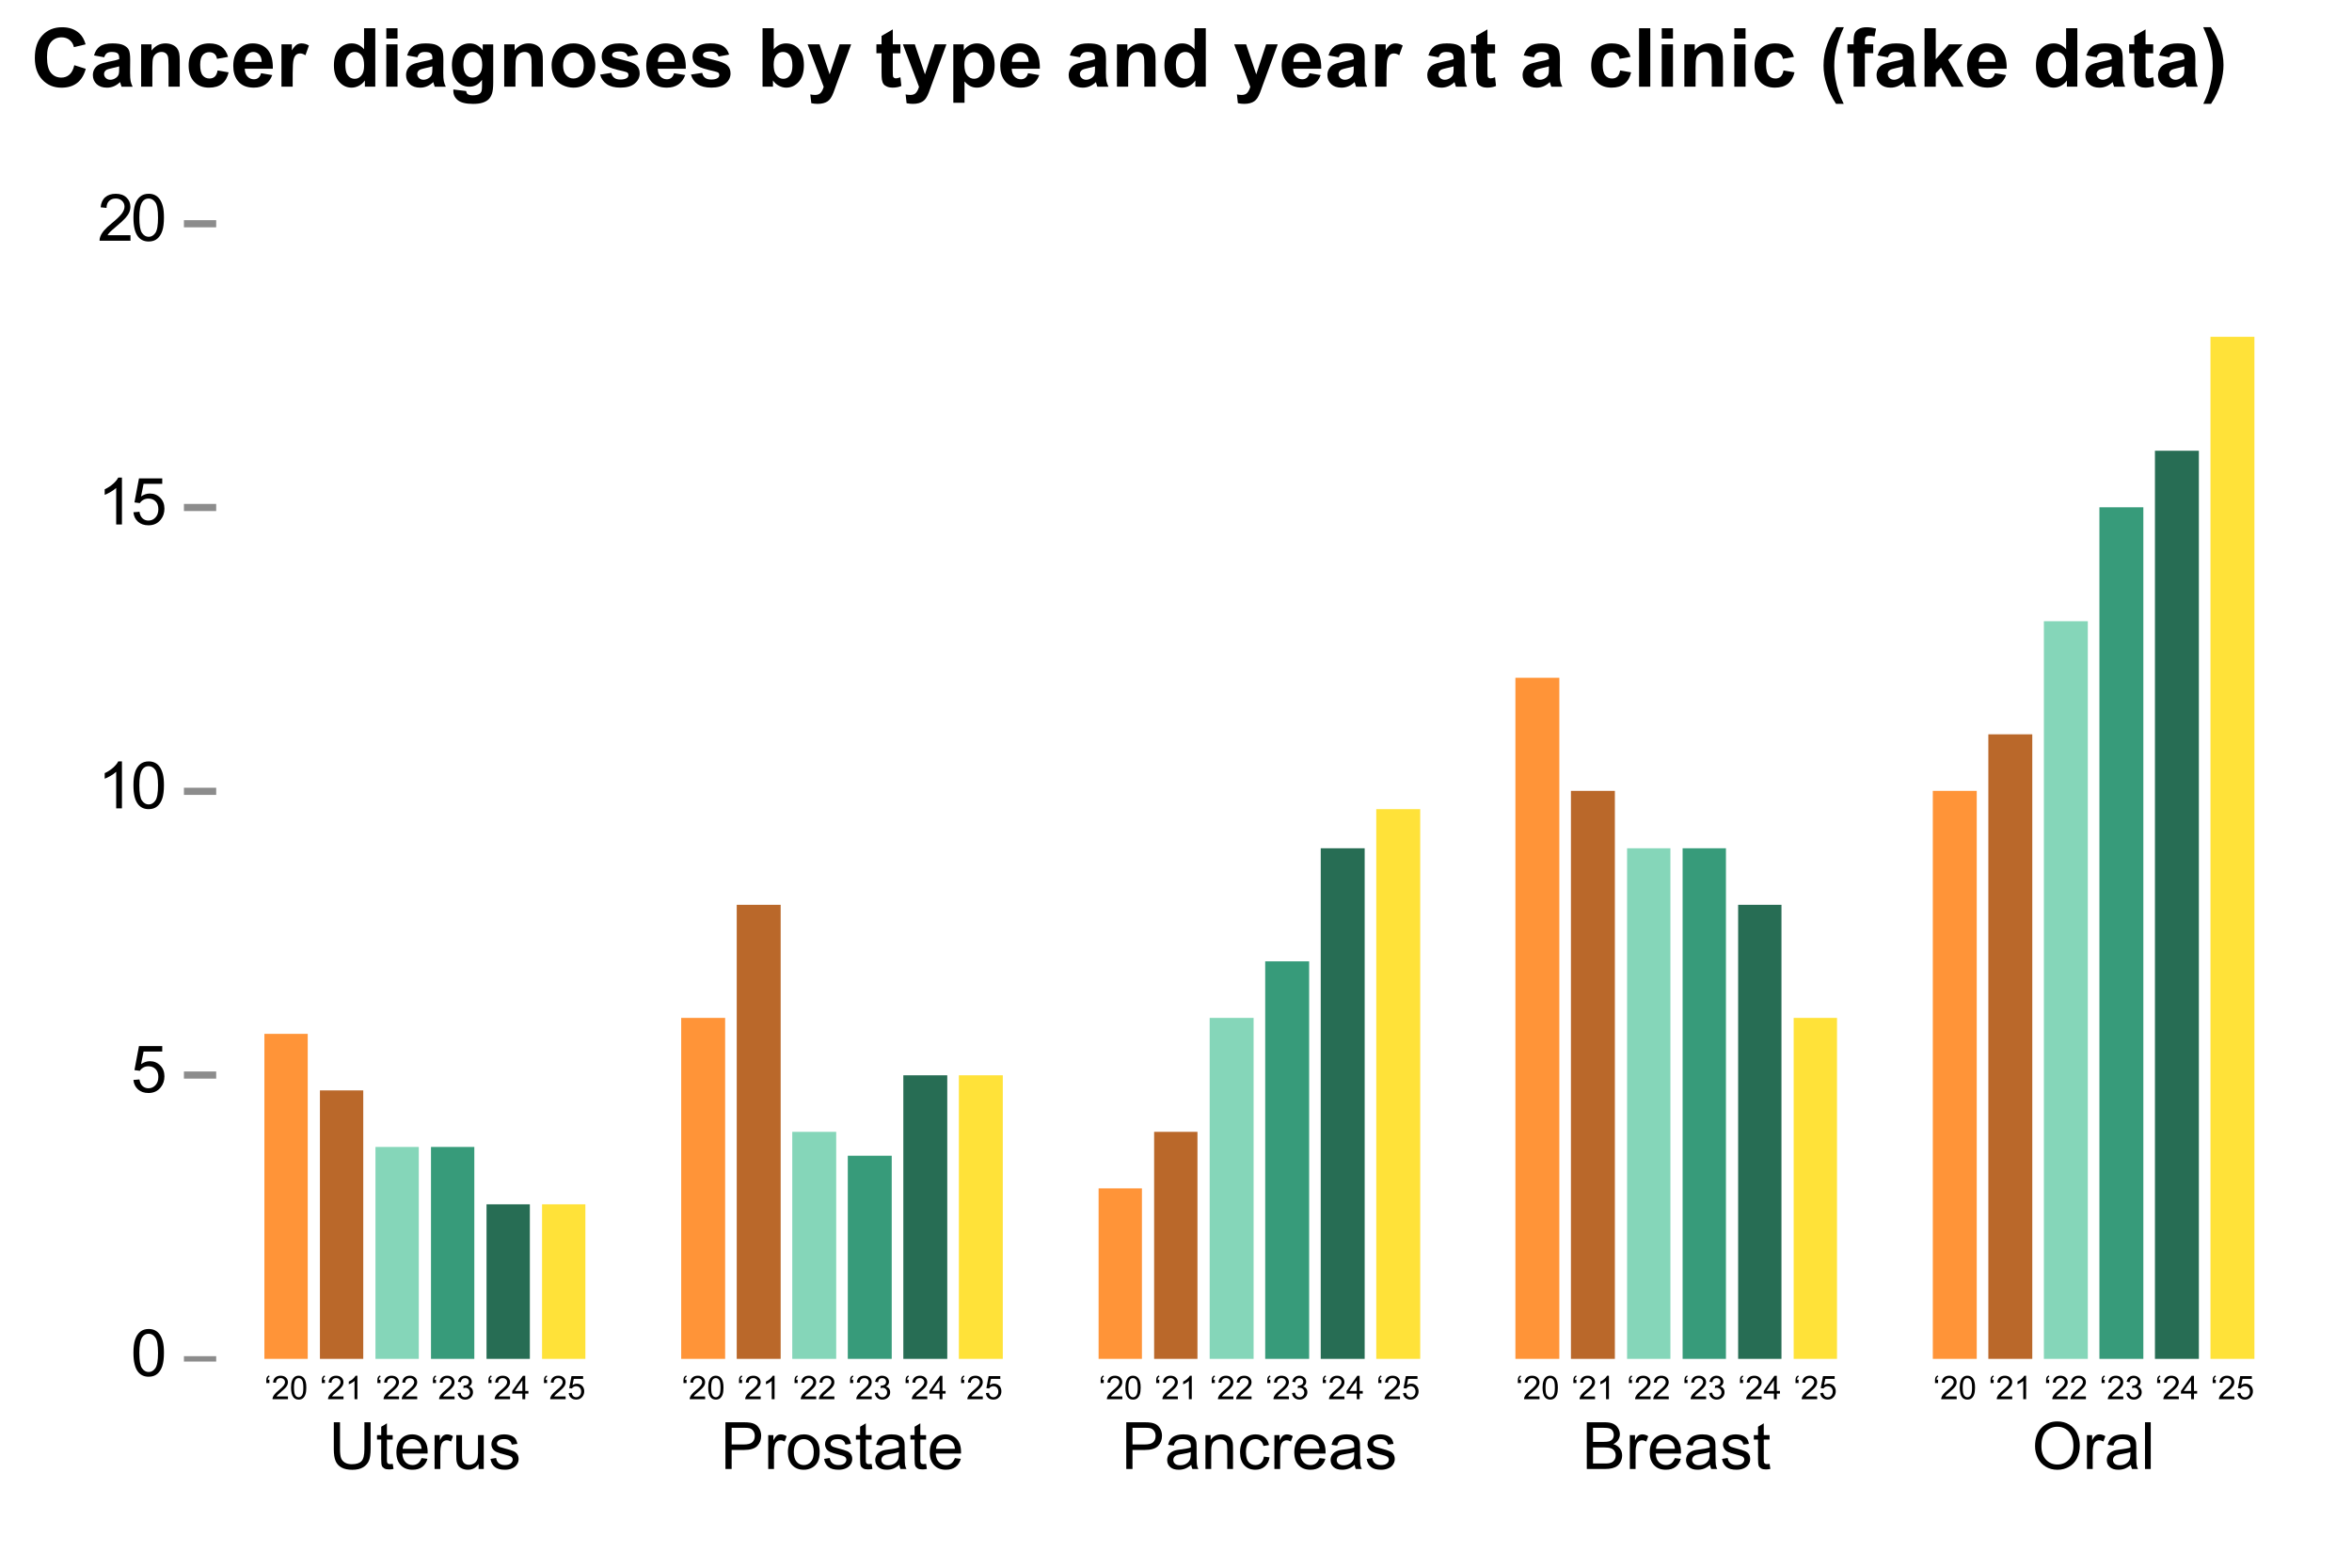 <?xml version="1.0" encoding="UTF-8"?>
<svg xmlns="http://www.w3.org/2000/svg" xmlns:xlink="http://www.w3.org/1999/xlink" id="Layer_1" data-name="Layer 1" viewBox="0 0 432 288">
  <defs>
    <symbol id="Y_axis" data-name="Y axis" viewBox="0 0 5.926 1">
      <line y1=".5" x2="5.926" y2=".5" fill="none" stroke="#8c8c8c" stroke-miterlimit="10"></line>
    </symbol>
  </defs>
  <g>
    <path d="M13.65,11.977l2.103.667c-.322,1.172-.858,2.042-1.607,2.611-.75.568-1.7.853-2.853.853-1.426,0-2.598-.487-3.516-1.462-.918-.973-1.377-2.305-1.377-3.994,0-1.787.461-3.176,1.384-4.164s2.136-1.483,3.64-1.483c1.315,0,2.381.388,3.201,1.165.488.459.855,1.117,1.099,1.977l-2.146.514c-.127-.557-.393-.996-.795-1.318-.403-.322-.893-.484-1.469-.484-.796,0-1.441.286-1.938.857s-.743,1.496-.743,2.775c0,1.357.244,2.324.732,2.9s1.123.865,1.904.865c.576,0,1.071-.184,1.487-.55.414-.366.713-.942.893-1.728Z"></path>
    <path d="M19.137,10.52l-1.867-.336c.209-.752.57-1.309,1.084-1.67.512-.361,1.273-.543,2.285-.543.918,0,1.602.109,2.051.326.449.218.766.494.947.828.184.334.275.948.275,1.842l-.021,2.402c0,.684.033,1.188.098,1.512.066.326.19.674.371,1.045h-2.037c-.053-.137-.119-.34-.197-.608-.034-.122-.059-.202-.073-.241-.352.342-.728.598-1.128.769s-.828.257-1.281.257c-.801,0-1.432-.218-1.895-.652-.461-.435-.691-.984-.691-1.648,0-.44.105-.83.315-1.176.211-.344.504-.607.883-.791.379-.182.924-.342,1.637-.478.963-.182,1.629-.35,2-.506v-.205c0-.396-.098-.678-.293-.846s-.565-.253-1.105-.253c-.367,0-.652.072-.857.216-.205.144-.371.397-.498.758ZM21.891,12.19c-.264.088-.682.193-1.252.315-.572.122-.945.241-1.121.358-.269.191-.402.433-.402.726,0,.288.107.537.322.747s.488.315.82.315c.371,0,.725-.121,1.062-.365.249-.185.413-.413.491-.682.053-.176.08-.51.08-1.004v-.41Z"></path>
    <path d="M33.016,15.926h-2.058v-3.971c0-.84-.044-1.383-.132-1.629s-.231-.439-.429-.575c-.197-.137-.435-.205-.714-.205-.356,0-.676.098-.959.293s-.478.454-.583.776-.157.918-.157,1.787v3.523h-2.059v-7.779h1.912v1.143c.679-.879,1.533-1.318,2.563-1.318.454,0,.869.082,1.245.246s.66.372.854.626c.192.254.326.542.402.864s.113.783.113,1.385v4.834Z"></path>
    <path d="M41.886,10.447l-2.028.365c-.068-.404-.225-.71-.465-.915-.242-.205-.557-.308-.941-.308-.514,0-.922.178-1.227.531-.307.353-.459.945-.459,1.775,0,.924.155,1.575.465,1.956.31.381.727.571,1.25.571.391,0,.71-.111.959-.334.249-.221.425-.604.527-1.145l2.022.345c-.21.928-.613,1.628-1.209,2.102s-1.394.711-2.394.711c-1.138,0-2.045-.359-2.721-1.077-.677-.718-1.015-1.712-1.015-2.981,0-1.283.339-2.283,1.019-2.998.678-.716,1.596-1.074,2.754-1.074.947,0,1.699.205,2.26.611.559.408.96,1.029,1.204,1.865Z"></path>
    <path d="M47.95,13.449l2.051.345c-.264.752-.681,1.325-1.249,1.718s-1.28.59-2.135.59c-1.353,0-2.353-.442-3.003-1.326-.513-.708-.769-1.602-.769-2.681,0-1.289.336-2.298,1.01-3.028s1.526-1.096,2.557-1.096c1.157,0,2.07.383,2.739,1.147.669.765.989,1.935.96,3.512h-5.156c.014.611.18,1.086.498,1.426.316.339.713.508,1.185.508.322,0,.594-.088.814-.264s.386-.459.498-.85ZM48.067,11.369c-.015-.596-.169-1.048-.462-1.357-.293-.31-.648-.466-1.068-.466-.449,0-.82.163-1.113.491-.293.326-.438.771-.433,1.332h3.076Z"></path>
    <path d="M53.758,15.926h-2.058v-7.779h1.911v1.106c.328-.522.621-.866.883-1.032s.559-.25.891-.25c.469,0,.92.13,1.355.389l-.638,1.795c-.346-.225-.668-.338-.967-.338-.287,0-.531.08-.732.238-.199.159-.357.445-.473.861-.114.414-.172,1.283-.172,2.607v2.402Z"></path>
    <path d="M68.927,15.926h-1.911v-1.143c-.318.443-.693.775-1.125.992s-.867.326-1.307.326c-.894,0-1.66-.36-2.297-1.08-.637-.721-.955-1.726-.955-3.015,0-1.318.31-2.32.93-3.007.62-.685,1.404-1.029,2.352-1.029.869,0,1.621.361,2.256,1.084v-3.867h2.058v10.738ZM63.434,11.867c0,.83.115,1.432.344,1.803.332.537.797.805,1.393.805.473,0,.876-.201,1.208-.604s.498-1.005.498-1.806c0-.894-.161-1.536-.483-1.931-.322-.393-.734-.589-1.238-.589-.488,0-.896.194-1.227.583-.33.387-.494.967-.494,1.738Z"></path>
    <path d="M70.955,7.092v-1.904h2.059v1.904h-2.059ZM70.955,15.926v-7.779h2.059v7.779h-2.059Z"></path>
    <path d="M76.661,10.52l-1.868-.336c.211-.752.572-1.309,1.084-1.67.514-.361,1.275-.543,2.285-.543.918,0,1.602.109,2.051.326.449.218.766.494.949.828s.274.948.274,1.842l-.022,2.402c0,.684.033,1.188.1,1.512.066.326.19.674.369,1.045h-2.035c-.055-.137-.12-.34-.198-.608-.034-.122-.059-.202-.073-.241-.352.342-.728.598-1.128.769s-.827.257-1.282.257c-.801,0-1.432-.218-1.893-.652s-.692-.984-.692-1.648c0-.44.104-.83.315-1.176.209-.344.504-.607.883-.791.377-.182.924-.342,1.637-.478.961-.182,1.628-.35,1.999-.506v-.205c0-.396-.098-.678-.293-.846s-.564-.253-1.106-.253c-.365,0-.651.072-.856.216-.205.144-.371.397-.498.758ZM79.415,12.19c-.264.088-.681.193-1.253.315-.57.122-.944.241-1.12.358-.269.191-.403.433-.403.726,0,.288.107.537.322.747s.488.315.82.315c.371,0,.726-.121,1.062-.365.249-.185.412-.413.49-.682.055-.176.081-.51.081-1.004v-.41Z"></path>
    <path d="M83.275,16.438l2.351.286c.039.273.13.462.271.564.195.146.504.221.924.221.537,0,.94-.081,1.208-.242.181-.107.317-.281.41-.519.064-.172.095-.486.095-.945v-1.135c-.615.84-1.391,1.26-2.328,1.26-1.045,0-1.873-.442-2.483-1.326-.478-.698-.718-1.567-.718-2.607,0-1.304.314-2.3.941-2.988.627-.689,1.407-1.033,2.34-1.033.962,0,1.756.423,2.381,1.268v-1.092h1.926v6.981c0,.918-.076,1.603-.227,2.059-.152.453-.364.81-.638,1.068-.273.26-.639.462-1.095.608-.457.146-1.034.22-1.732.22-1.318,0-2.254-.227-2.805-.678-.553-.451-.828-1.023-.828-1.717,0-.068.002-.152.008-.25ZM85.113,11.875c0,.825.16,1.43.479,1.812.319.384.714.575,1.183.575.504,0,.928-.196,1.275-.589.346-.394.519-.977.519-1.748,0-.805-.166-1.403-.498-1.794s-.752-.586-1.26-.586c-.493,0-.9.192-1.22.575s-.479.968-.479,1.754Z"></path>
    <path d="M99.703,15.926h-2.059v-3.971c0-.84-.043-1.383-.131-1.629s-.231-.439-.43-.575c-.197-.137-.435-.205-.713-.205-.357,0-.677.098-.96.293s-.477.454-.583.776c-.104.322-.156.918-.156,1.787v3.523h-2.059v-7.779h1.912v1.143c.678-.879,1.533-1.318,2.562-1.318.455,0,.869.082,1.246.246.375.164.66.372.854.626.191.254.326.542.402.864.075.322.113.783.113,1.385v4.834Z"></path>
    <path d="M101.314,11.926c0-.684.168-1.345.506-1.984.336-.64.814-1.128,1.432-1.465.617-.337,1.307-.506,2.068-.506,1.178,0,2.142.383,2.894,1.147.752.765,1.128,1.73,1.128,2.897,0,1.178-.38,2.152-1.139,2.926-.76.775-1.715,1.162-2.867,1.162-.713,0-1.394-.162-2.04-.484-.647-.322-1.14-.795-1.476-1.416-.338-.623-.506-1.381-.506-2.275ZM103.424,12.036c0,.771.184,1.362.549,1.772.367.41.818.615,1.355.615s.987-.205,1.352-.615c.363-.41.545-1.006.545-1.787,0-.762-.182-1.348-.545-1.758-.364-.41-.815-.615-1.352-.615s-.988.205-1.355.615c-.365.41-.549,1.001-.549,1.772Z"></path>
    <path d="M110.228,13.706l2.064-.315c.088.4.267.705.535.912.269.208.644.311,1.128.311.532,0,.933-.098,1.201-.293.181-.137.271-.319.271-.55,0-.156-.049-.285-.146-.388-.102-.098-.332-.189-.688-.271-1.66-.367-2.713-.701-3.157-1.004-.615-.42-.923-1.004-.923-1.75,0-.674.266-1.24.799-1.699.531-.459,1.357-.69,2.475-.69,1.065,0,1.855.174,2.373.52s.875.859,1.07,1.538l-1.941.359c-.083-.303-.24-.535-.473-.696s-.562-.241-.992-.241c-.542,0-.93.075-1.164.227-.156.107-.234.246-.234.418,0,.146.068.271.205.373.185.137.826.33,1.922.578,1.096.25,1.861.555,2.297.916.43.366.644.877.644,1.531,0,.713-.299,1.325-.894,1.838s-1.477.769-2.644.769c-1.06,0-1.898-.215-2.517-.644-.617-.43-1.022-1.014-1.211-1.751Z"></path>
    <path d="M123.8,13.449l2.051.345c-.264.752-.681,1.325-1.249,1.718s-1.28.59-2.135.59c-1.353,0-2.353-.442-3.003-1.326-.513-.708-.769-1.602-.769-2.681,0-1.289.336-2.298,1.01-3.028s1.526-1.096,2.557-1.096c1.157,0,2.07.383,2.739,1.147.669.765.989,1.935.96,3.512h-5.156c.014.611.18,1.086.498,1.426.316.339.713.508,1.185.508.322,0,.594-.088.814-.264s.386-.459.498-.85ZM123.917,11.369c-.015-.596-.169-1.048-.462-1.357-.293-.31-.648-.466-1.068-.466-.449,0-.82.163-1.113.491-.293.326-.438.771-.433,1.332h3.076Z"></path>
    <path d="M126.912,13.706l2.066-.315c.088.4.266.705.534.912.269.208.644.311,1.128.311.532,0,.933-.098,1.201-.293.181-.137.272-.319.272-.55,0-.156-.049-.285-.146-.388-.103-.098-.332-.189-.69-.271-1.66-.367-2.712-.701-3.156-1.004-.615-.42-.923-1.004-.923-1.75,0-.674.267-1.24.798-1.699.533-.459,1.357-.69,2.477-.69,1.065,0,1.855.174,2.373.52s.873.859,1.068,1.538l-1.94.359c-.083-.303-.241-.535-.472-.696-.232-.161-.564-.241-.993-.241-.542,0-.931.075-1.165.227-.156.107-.234.246-.234.418,0,.146.068.271.205.373.185.137.826.33,1.924.578,1.096.25,1.861.555,2.295.916.43.366.644.877.644,1.531,0,.713-.297,1.325-.893,1.838s-1.478.769-2.644.769c-1.06,0-1.898-.215-2.516-.644-.618-.43-1.022-1.014-1.213-1.751Z"></path>
    <path d="M140.06,15.926V5.188h2.058v3.867c.635-.723,1.387-1.084,2.256-1.084.947,0,1.731.344,2.352,1.029.62.686.93,1.672.93,2.955,0,1.328-.316,2.352-.947,3.069-.633.718-1.4,1.077-2.305,1.077-.443,0-.883-.111-1.315-.334-.432-.222-.805-.551-1.117-.984v1.143h-1.911ZM142.103,11.867c0,.807.127,1.402.381,1.787.355.547.83.82,1.42.82.455,0,.842-.193,1.162-.582.318-.389.478-1,.478-1.834,0-.889-.16-1.529-.482-1.924-.322-.393-.735-.589-1.238-.589-.493,0-.903.192-1.23.575s-.49.965-.49,1.746Z"></path>
    <path d="M148.336,8.146h2.189l1.861,5.523,1.816-5.523h2.131l-2.746,7.486-.491,1.355c-.181.454-.352.801-.517,1.04s-.352.434-.564.582c-.213.148-.474.266-.784.348-.31.084-.66.125-1.051.125-.396,0-.783-.041-1.164-.125l-.184-1.611c.322.065.613.096.871.096.478,0,.833-.141,1.062-.422.23-.28.405-.638.527-1.072l-2.959-7.801Z"></path>
    <path d="M165.387,8.146v1.641h-1.406v3.135c0,.635.014,1.006.04,1.109.026.105.088.192.184.261.095.068.211.102.348.102.19,0,.466-.066.827-.197l.176,1.596c-.478.205-1.02.309-1.625.309-.371,0-.706-.062-1.004-.188s-.517-.285-.655-.482c-.14-.199-.235-.466-.29-.803-.043-.239-.065-.723-.065-1.45v-3.392h-.944v-1.641h.944v-1.545l2.065-1.201v2.746h1.406Z"></path>
    <path d="M165.841,8.146h2.19l1.859,5.523,1.816-5.523h2.132l-2.747,7.486-.49,1.355c-.181.454-.353.801-.517,1.04s-.352.434-.564.582c-.213.148-.475.266-.784.348-.31.084-.66.125-1.051.125-.396,0-.784-.041-1.165-.125l-.183-1.611c.322.065.612.096.872.096.478,0,.832-.141,1.062-.422.23-.28.405-.638.527-1.072l-2.959-7.801Z"></path>
    <path d="M175.099,8.146h1.919v1.143c.249-.391.586-.707,1.011-.951s.895-.367,1.413-.367c.904,0,1.67.354,2.301,1.062.629.708.944,1.694.944,2.959,0,1.299-.317,2.309-.952,3.029-.635.72-1.404,1.08-2.307,1.08-.43,0-.82-.086-1.168-.257-.35-.171-.717-.464-1.103-.879v3.919h-2.058v-10.738ZM177.135,11.904c0,.874.174,1.52.519,1.938.348.418.769.626,1.268.626.478,0,.877-.191,1.193-.575.318-.383.477-1.012.477-1.886,0-.815-.164-1.421-.49-1.816-.328-.396-.732-.593-1.217-.593-.502,0-.92.193-1.252.582s-.498.963-.498,1.725Z"></path>
    <path d="M188.824,13.449l2.051.345c-.264.752-.68,1.325-1.249,1.718s-1.28.59-2.135.59c-1.353,0-2.353-.442-3.003-1.326-.513-.708-.769-1.602-.769-2.681,0-1.289.338-2.298,1.012-3.028s1.525-1.096,2.556-1.096c1.157,0,2.07.383,2.739,1.147.669.765.988,1.935.959,3.512h-5.156c.016.611.182,1.086.498,1.426.318.339.713.508,1.188.508.322,0,.593-.088.812-.264s.386-.459.498-.85ZM188.941,11.369c-.015-.596-.168-1.048-.461-1.357-.293-.31-.65-.466-1.07-.466-.449,0-.82.163-1.113.491-.293.326-.436.771-.432,1.332h3.076Z"></path>
    <path d="M198.367,10.52l-1.867-.336c.21-.752.571-1.309,1.084-1.67s1.274-.543,2.285-.543c.918,0,1.602.109,2.051.326.449.218.766.494.948.828.184.334.274.948.274,1.842l-.021,2.402c0,.684.033,1.188.099,1.512.066.326.19.674.37,1.045h-2.036c-.054-.137-.12-.34-.198-.608-.033-.122-.059-.202-.072-.241-.352.342-.729.598-1.129.769s-.827.257-1.281.257c-.801,0-1.432-.218-1.894-.652-.461-.435-.692-.984-.692-1.648,0-.44.105-.83.315-1.176.21-.344.504-.607.883-.791.378-.182.924-.342,1.637-.478.962-.182,1.628-.35,1.999-.506v-.205c0-.396-.098-.678-.293-.846s-.564-.253-1.105-.253c-.366,0-.652.072-.857.216-.205.144-.371.397-.498.758ZM201.121,12.19c-.264.088-.681.193-1.252.315s-.945.241-1.121.358c-.268.191-.402.433-.402.726,0,.288.107.537.322.747s.488.315.82.315c.371,0,.725-.121,1.062-.365.248-.185.412-.413.49-.682.054-.176.08-.51.08-1.004v-.41Z"></path>
    <path d="M212.247,15.926h-2.058v-3.971c0-.84-.045-1.383-.133-1.629s-.231-.439-.428-.575-.435-.205-.715-.205c-.355,0-.676.098-.959.293s-.477.454-.582.776c-.105.322-.158.918-.158,1.787v3.523h-2.058v-7.779h1.911v1.143c.68-.879,1.533-1.318,2.564-1.318.453,0,.869.082,1.244.246.377.164.66.372.854.626s.327.542.402.864c.076.322.114.783.114,1.385v4.834Z"></path>
    <path d="M221.469,15.926h-1.912v-1.143c-.317.443-.692.775-1.124.992-.433.217-.868.326-1.308.326-.894,0-1.659-.36-2.296-1.08-.638-.721-.956-1.726-.956-3.015,0-1.318.31-2.32.93-3.007.62-.685,1.404-1.029,2.352-1.029.869,0,1.621.361,2.256,1.084v-3.867h2.059v10.738ZM215.975,11.867c0,.83.115,1.432.345,1.803.332.537.796.805,1.392.805.474,0,.876-.201,1.209-.604.331-.402.498-1.005.498-1.806,0-.894-.162-1.536-.484-1.931-.322-.393-.734-.589-1.237-.589-.488,0-.897.194-1.227.583-.33.387-.495.967-.495,1.738Z"></path>
    <path d="M226.69,8.146h2.19l1.859,5.523,1.816-5.523h2.132l-2.747,7.486-.49,1.355c-.181.454-.352.801-.517,1.04-.163.239-.352.434-.564.582-.213.148-.474.266-.784.348-.31.084-.66.125-1.051.125-.396,0-.784-.041-1.165-.125l-.183-1.611c.322.065.612.096.872.096.477,0,.832-.141,1.062-.422.23-.28.405-.638.527-1.072l-2.959-7.801Z"></path>
    <path d="M240.511,13.449l2.051.345c-.264.752-.68,1.325-1.249,1.718-.568.393-1.28.59-2.135.59-1.353,0-2.353-.442-3.003-1.326-.513-.708-.769-1.602-.769-2.681,0-1.289.336-2.298,1.01-3.028s1.526-1.096,2.557-1.096c1.157,0,2.07.383,2.739,1.147.669.765.989,1.935.96,3.512h-5.156c.014.611.18,1.086.498,1.426.316.339.712.508,1.185.508.322,0,.594-.088.814-.264s.386-.459.498-.85ZM240.628,11.369c-.015-.596-.169-1.048-.462-1.357-.293-.31-.649-.466-1.068-.466-.45,0-.82.163-1.113.491-.293.326-.438.771-.433,1.332h3.076Z"></path>
    <path d="M245.888,10.52l-1.868-.336c.21-.752.571-1.309,1.084-1.67s1.274-.543,2.285-.543c.918,0,1.602.109,2.051.326.449.218.766.494.948.828.184.334.275.948.275,1.842l-.022,2.402c0,.684.033,1.188.099,1.512.066.326.19.674.37,1.045h-2.036c-.054-.137-.12-.34-.197-.608-.035-.122-.059-.202-.074-.241-.352.342-.728.598-1.127.769-.401.171-.828.257-1.282.257-.801,0-1.432-.218-1.894-.652-.461-.435-.691-.984-.691-1.648,0-.44.104-.83.315-1.176.21-.344.504-.607.883-.791.378-.182.924-.342,1.637-.478.962-.182,1.628-.35,2-.506v-.205c0-.396-.099-.678-.293-.846-.196-.168-.565-.253-1.106-.253-.366,0-.651.072-.856.216-.205.144-.372.397-.498.758ZM248.642,12.19c-.264.088-.682.193-1.253.315s-.944.241-1.12.358c-.27.191-.403.433-.403.726,0,.288.107.537.322.747s.488.315.82.315c.371,0,.726-.121,1.062-.365.25-.185.413-.413.491-.682.054-.176.081-.51.081-1.004v-.41Z"></path>
    <path d="M254.662,15.926h-2.059v-7.779h1.912v1.106c.327-.522.621-.866.883-1.032.261-.166.558-.25.89-.25.469,0,.92.13,1.355.389l-.637,1.795c-.347-.225-.669-.338-.967-.338-.288,0-.532.08-.732.238-.2.159-.357.445-.473.861-.114.414-.172,1.283-.172,2.607v2.402Z"></path>
    <path d="M264.234,10.52l-1.868-.336c.21-.752.571-1.309,1.084-1.67s1.274-.543,2.285-.543c.918,0,1.602.109,2.051.326.449.218.766.494.948.828.184.334.275.948.275,1.842l-.022,2.402c0,.684.033,1.188.099,1.512.066.326.19.674.37,1.045h-2.036c-.054-.137-.12-.34-.197-.608-.035-.122-.059-.202-.074-.241-.352.342-.728.598-1.127.769-.401.171-.828.257-1.282.257-.801,0-1.432-.218-1.894-.652-.461-.435-.691-.984-.691-1.648,0-.44.104-.83.315-1.176.21-.344.504-.607.883-.791.378-.182.924-.342,1.637-.478.962-.182,1.628-.35,2-.506v-.205c0-.396-.099-.678-.293-.846-.196-.168-.565-.253-1.106-.253-.366,0-.651.072-.856.216-.205.144-.372.397-.498.758ZM266.988,12.19c-.264.088-.682.193-1.253.315s-.944.241-1.12.358c-.27.191-.403.433-.403.726,0,.288.107.537.322.747s.488.315.82.315c.371,0,.726-.121,1.062-.365.25-.185.413-.413.491-.682.054-.176.081-.51.081-1.004v-.41Z"></path>
    <path d="M274.606,8.146v1.641h-1.406v3.135c0,.635.014,1.006.04,1.109.027.105.088.192.184.261.095.068.211.102.348.102.19,0,.466-.066.828-.197l.176,1.596c-.479.205-1.022.309-1.627.309-.371,0-.705-.062-1.003-.188s-.517-.285-.655-.482c-.14-.199-.236-.466-.289-.803-.045-.239-.066-.723-.066-1.45v-3.392h-.945v-1.641h.945v-1.545l2.065-1.201v2.746h1.406Z"></path>
    <path d="M281.74,10.52l-1.868-.336c.21-.752.571-1.309,1.084-1.67s1.274-.543,2.285-.543c.918,0,1.602.109,2.051.326.449.218.766.494.948.828.184.334.275.948.275,1.842l-.022,2.402c0,.684.033,1.188.099,1.512.066.326.19.674.37,1.045h-2.036c-.054-.137-.12-.34-.197-.608-.035-.122-.059-.202-.074-.241-.352.342-.728.598-1.127.769-.401.171-.828.257-1.282.257-.801,0-1.432-.218-1.894-.652-.461-.435-.691-.984-.691-1.648,0-.44.104-.83.315-1.176.21-.344.504-.607.883-.791.378-.182.924-.342,1.637-.478.962-.182,1.628-.35,2-.506v-.205c0-.396-.099-.678-.293-.846-.196-.168-.565-.253-1.106-.253-.366,0-.651.072-.856.216-.205.144-.372.397-.498.758ZM284.494,12.19c-.264.088-.682.193-1.253.315s-.944.241-1.12.358c-.27.191-.403.433-.403.726,0,.288.107.537.322.747s.488.315.82.315c.371,0,.726-.121,1.062-.365.25-.185.413-.413.491-.682.054-.176.081-.51.081-1.004v-.41Z"></path>
    <path d="M299.494,10.447l-2.029.365c-.068-.404-.224-.71-.465-.915-.242-.205-.556-.308-.941-.308-.513,0-.922.178-1.227.531-.306.353-.458.945-.458,1.775,0,.924.155,1.575.465,1.956.31.381.727.571,1.249.571.391,0,.711-.111.959-.334.25-.221.426-.604.527-1.145l2.022.345c-.21.928-.612,1.628-1.208,2.102s-1.395.711-2.396.711c-1.138,0-2.044-.359-2.721-1.077-.676-.718-1.014-1.712-1.014-2.981,0-1.283.339-2.283,1.018-2.998.679-.716,1.597-1.074,2.754-1.074.947,0,1.7.205,2.26.611.559.408.96,1.029,1.205,1.865Z"></path>
    <path d="M301.053,15.926V5.188h2.059v10.738h-2.059Z"></path>
    <path d="M305.221,7.092v-1.904h2.059v1.904h-2.059ZM305.221,15.926v-7.779h2.059v7.779h-2.059Z"></path>
    <path d="M316.464,15.926h-2.059v-3.971c0-.84-.044-1.383-.132-1.629s-.231-.439-.429-.575c-.197-.137-.435-.205-.714-.205-.356,0-.677.098-.96.293s-.477.454-.582.776c-.104.322-.157.918-.157,1.787v3.523h-2.058v-7.779h1.911v1.143c.679-.879,1.533-1.318,2.563-1.318.454,0,.869.082,1.245.246s.66.372.854.626c.192.254.327.542.402.864.076.322.114.783.114,1.385v4.834Z"></path>
    <path d="M318.551,7.092v-1.904h2.059v1.904h-2.059ZM318.551,15.926v-7.779h2.059v7.779h-2.059Z"></path>
    <path d="M329.501,10.447l-2.029.365c-.068-.404-.224-.71-.465-.915-.242-.205-.556-.308-.941-.308-.513,0-.922.178-1.227.531-.306.353-.458.945-.458,1.775,0,.924.155,1.575.465,1.956.31.381.727.571,1.249.571.391,0,.711-.111.959-.334.25-.221.426-.604.527-1.145l2.022.345c-.21.928-.612,1.628-1.208,2.102s-1.395.711-2.396.711c-1.138,0-2.044-.359-2.721-1.077-.676-.718-1.014-1.712-1.014-2.981,0-1.283.339-2.283,1.018-2.998.679-.716,1.597-1.074,2.754-1.074.947,0,1.7.205,2.26.611.559.408.96,1.029,1.205,1.865Z"></path>
    <path d="M338.642,19.082h-1.414c-.747-1.128-1.316-2.3-1.707-3.516s-.586-2.393-.586-3.53c0-1.411.242-2.747.726-4.007.42-1.094.952-2.102,1.597-3.024h1.406c-.669,1.48-1.129,2.738-1.381,3.776-.251,1.037-.377,2.137-.377,3.299,0,.801.074,1.621.224,2.461.148.84.352,1.639.611,2.394.171.498.471,1.214.901,2.147Z"></path>
    <path d="M339.322,8.146h1.143v-.586c0-.654.069-1.143.209-1.465.139-.322.396-.584.769-.787.374-.202.847-.304,1.417-.304.586,0,1.16.088,1.722.264l-.278,1.435c-.327-.078-.643-.117-.945-.117-.298,0-.511.069-.641.208-.129.141-.193.407-.193.803v.549h1.537v1.619h-1.537v6.16h-2.059v-6.16h-1.143v-1.619Z"></path>
    <path d="M346.757,10.52l-1.868-.336c.21-.752.571-1.309,1.084-1.67s1.274-.543,2.285-.543c.918,0,1.602.109,2.051.326.449.218.766.494.948.828.184.334.275.948.275,1.842l-.022,2.402c0,.684.033,1.188.099,1.512.066.326.19.674.37,1.045h-2.036c-.054-.137-.12-.34-.197-.608-.035-.122-.059-.202-.074-.241-.352.342-.728.598-1.127.769-.401.171-.828.257-1.282.257-.801,0-1.432-.218-1.894-.652-.461-.435-.691-.984-.691-1.648,0-.44.104-.83.315-1.176.21-.344.504-.607.883-.791.378-.182.924-.342,1.637-.478.962-.182,1.628-.35,2-.506v-.205c0-.396-.099-.678-.293-.846-.196-.168-.565-.253-1.106-.253-.366,0-.651.072-.856.216-.205.144-.372.397-.498.758ZM349.511,12.19c-.264.088-.682.193-1.253.315s-.944.241-1.12.358c-.27.191-.403.433-.403.726,0,.288.107.537.322.747s.488.315.82.315c.371,0,.726-.121,1.062-.365.25-.185.413-.413.491-.682.054-.176.081-.51.081-1.004v-.41Z"></path>
    <path d="M353.488,15.926V5.188h2.058v5.699l2.409-2.74h2.535l-2.659,2.842,2.849,4.938h-2.219l-1.955-3.494-.96,1.004v2.49h-2.058Z"></path>
    <path d="M366.407,13.449l2.051.345c-.264.752-.68,1.325-1.249,1.718-.568.393-1.28.59-2.135.59-1.353,0-2.353-.442-3.003-1.326-.513-.708-.769-1.602-.769-2.681,0-1.289.336-2.298,1.01-3.028s1.526-1.096,2.557-1.096c1.157,0,2.07.383,2.739,1.147.669.765.989,1.935.96,3.512h-5.156c.014.611.18,1.086.498,1.426.316.339.712.508,1.185.508.322,0,.594-.088.814-.264s.386-.459.498-.85ZM366.524,11.369c-.015-.596-.169-1.048-.462-1.357-.293-.31-.649-.466-1.068-.466-.45,0-.82.163-1.113.491-.293.326-.438.771-.433,1.332h3.076Z"></path>
    <path d="M381.547,15.926h-1.912v-1.143c-.317.443-.692.775-1.124.992-.433.217-.868.326-1.308.326-.894,0-1.659-.36-2.296-1.08-.638-.721-.956-1.726-.956-3.015,0-1.318.31-2.32.93-3.007.62-.685,1.404-1.029,2.352-1.029.869,0,1.621.361,2.256,1.084v-3.867h2.059v10.738ZM376.053,11.867c0,.83.115,1.432.345,1.803.332.537.796.805,1.392.805.474,0,.876-.201,1.209-.604.331-.402.498-1.005.498-1.806,0-.894-.162-1.536-.484-1.931-.322-.393-.734-.589-1.237-.589-.488,0-.897.194-1.227.583-.33.387-.495.967-.495,1.738Z"></path>
    <path d="M385.113,10.52l-1.868-.336c.21-.752.571-1.309,1.084-1.67s1.274-.543,2.285-.543c.918,0,1.602.109,2.051.326.449.218.766.494.948.828.184.334.275.948.275,1.842l-.022,2.402c0,.684.033,1.188.099,1.512.066.326.19.674.37,1.045h-2.036c-.054-.137-.12-.34-.197-.608-.035-.122-.059-.202-.074-.241-.352.342-.728.598-1.127.769-.401.171-.828.257-1.282.257-.801,0-1.432-.218-1.894-.652-.461-.435-.691-.984-.691-1.648,0-.44.104-.83.315-1.176.21-.344.504-.607.883-.791.378-.182.924-.342,1.637-.478.962-.182,1.628-.35,2-.506v-.205c0-.396-.099-.678-.293-.846-.196-.168-.565-.253-1.106-.253-.366,0-.651.072-.856.216-.205.144-.372.397-.498.758ZM387.867,12.19c-.264.088-.682.193-1.253.315s-.944.241-1.12.358c-.27.191-.403.433-.403.726,0,.288.107.537.322.747s.488.315.82.315c.371,0,.726-.121,1.062-.365.25-.185.413-.413.491-.682.054-.176.081-.51.081-1.004v-.41Z"></path>
    <path d="M395.484,8.146v1.641h-1.406v3.135c0,.635.014,1.006.04,1.109.027.105.088.192.184.261.095.068.211.102.348.102.19,0,.466-.066.828-.197l.176,1.596c-.479.205-1.022.309-1.627.309-.371,0-.705-.062-1.003-.188s-.517-.285-.655-.482c-.14-.199-.236-.466-.289-.803-.045-.239-.066-.723-.066-1.45v-3.392h-.945v-1.641h.945v-1.545l2.065-1.201v2.746h1.406Z"></path>
    <path d="M398.451,10.52l-1.868-.336c.21-.752.571-1.309,1.084-1.67s1.274-.543,2.285-.543c.918,0,1.602.109,2.051.326.449.218.766.494.948.828.184.334.275.948.275,1.842l-.022,2.402c0,.684.033,1.188.099,1.512.066.326.19.674.37,1.045h-2.036c-.054-.137-.12-.34-.197-.608-.035-.122-.059-.202-.074-.241-.352.342-.728.598-1.127.769-.401.171-.828.257-1.282.257-.801,0-1.432-.218-1.894-.652-.461-.435-.691-.984-.691-1.648,0-.44.104-.83.315-1.176.21-.344.504-.607.883-.791.378-.182.924-.342,1.637-.478.962-.182,1.628-.35,2-.506v-.205c0-.396-.099-.678-.293-.846-.196-.168-.565-.253-1.106-.253-.366,0-.651.072-.856.216-.205.144-.372.397-.498.758ZM401.205,12.19c-.264.088-.682.193-1.253.315s-.944.241-1.12.358c-.27.191-.403.433-.403.726,0,.288.107.537.322.747s.488.315.82.315c.371,0,.726-.121,1.062-.365.25-.185.413-.413.491-.682.054-.176.081-.51.081-1.004v-.41Z"></path>
    <path d="M404.684,19.082c.404-.869.69-1.535.856-2,.166-.463.319-.998.462-1.603.141-.606.246-1.18.315-1.725s.102-1.103.102-1.674c0-1.162-.124-2.262-.374-3.299-.248-1.038-.708-2.297-1.377-3.776h1.399c.737,1.05,1.31,2.163,1.718,3.34.407,1.177.611,2.37.611,3.581,0,1.022-.161,2.115-.483,3.281-.366,1.309-.97,2.601-1.81,3.875h-1.42Z"></path>
  </g>
  <g>
    <g>
      <path d="M66.932,261.281h1.137v4.963c0,.863-.098,1.549-.293,2.057s-.548.921-1.058,1.239-1.179.477-2.007.477c-.805,0-1.463-.139-1.975-.416s-.877-.679-1.096-1.204-.328-1.243-.328-2.153v-4.963h1.137v4.957c0,.746.069,1.296.208,1.649s.377.626.715.817.751.287,1.239.287c.836,0,1.432-.19,1.787-.568s.533-1.107.533-2.186v-4.957Z"></path>
      <path d="M72.129,268.928l.152.932c-.297.062-.562.094-.797.094-.383,0-.68-.06-.891-.182s-.359-.28-.445-.477-.129-.612-.129-1.245v-3.58h-.773v-.82h.773v-1.541l1.049-.633v2.174h1.06v.82h-1.06v3.639c0,.301.019.494.056.58s.098.154.182.205.204.076.36.076c.117,0,.272-.014.463-.041Z"></path>
      <path d="M77.42,267.867l1.09.135c-.172.637-.49,1.131-.955,1.482s-1.059.527-1.781.527c-.91,0-1.632-.28-2.165-.841s-.8-1.347-.8-2.358c0-1.047.27-1.859.809-2.438s1.238-.867,2.098-.867c.832,0,1.512.283,2.039.85s.791,1.363.791,2.391c0,.062-.002.156-.006.281h-4.641c.039.684.232,1.207.58,1.57s.781.545,1.301.545c.387,0,.717-.102.99-.305s.49-.527.65-.973ZM73.957,266.162h3.475c-.047-.523-.18-.916-.398-1.178-.336-.406-.771-.609-1.307-.609-.484,0-.892.162-1.222.486s-.513.758-.548,1.301Z"></path>
      <path d="M79.822,269.871v-6.223h.949v.943c.242-.441.466-.732.671-.873s.431-.211.677-.211c.355,0,.717.113,1.084.34l-.363.979c-.258-.152-.516-.229-.773-.229-.231,0-.438.069-.621.208s-.315.331-.393.577c-.117.375-.176.785-.176,1.23v3.258h-1.055Z"></path>
      <path d="M87.908,269.871v-.914c-.484.703-1.143,1.055-1.975,1.055-.367,0-.71-.07-1.028-.211s-.555-.317-.709-.53-.263-.474-.325-.782c-.043-.207-.065-.535-.065-.984v-3.856h1.055v3.451c0,.551.021.922.065,1.113.066.277.207.495.422.653s.48.237.797.237.613-.081.891-.243.474-.383.589-.662.173-.685.173-1.216v-3.334h1.055v6.223h-.943Z"></path>
      <path d="M90.082,268.014l1.043-.164c.059.418.222.738.489.961s.642.334,1.122.334c.484,0,.844-.099,1.078-.296s.352-.429.352-.694c0-.238-.103-.426-.31-.562-.144-.094-.504-.213-1.078-.357-.773-.195-1.31-.364-1.608-.507s-.525-.34-.68-.592-.231-.53-.231-.835c0-.277.064-.534.19-.77s.3-.433.519-.589c.164-.121.388-.224.671-.308s.587-.126.911-.126c.488,0,.917.07,1.286.211s.642.331.817.571.297.561.363.964l-1.031.141c-.047-.32-.183-.57-.407-.75s-.542-.27-.952-.27c-.484,0-.83.08-1.037.24s-.31.348-.31.562c0,.137.043.26.129.369.086.113.221.207.404.281.105.039.416.129.932.27.746.199,1.267.362,1.562.489s.526.311.694.554.252.543.252.902c0,.352-.102.683-.308.993s-.501.551-.888.721-.824.255-1.312.255c-.809,0-1.425-.168-1.849-.504s-.694-.834-.811-1.494Z"></path>
    </g>
    <g>
      <path d="M133.247,269.871v-8.59h3.24c.57,0,1.006.027,1.307.082.422.07.775.204,1.06.401s.515.474.689.829.261.746.261,1.172c0,.731-.232,1.349-.697,1.855s-1.305.759-2.519.759h-2.203v3.492h-1.137ZM134.384,265.365h2.221c.734,0,1.256-.137,1.565-.41s.463-.658.463-1.154c0-.359-.091-.667-.273-.923s-.421-.425-.718-.507c-.191-.051-.545-.076-1.06-.076h-2.197v3.07Z"></path>
      <path d="M141.105,269.871v-6.223h.949v.943c.242-.441.466-.732.671-.873s.431-.211.677-.211c.355,0,.717.113,1.084.34l-.363.979c-.258-.152-.516-.229-.773-.229-.231,0-.438.069-.621.208s-.315.331-.393.577c-.117.375-.176.785-.176,1.23v3.258h-1.055Z"></path>
      <path d="M144.72,266.76c0-1.152.32-2.006.961-2.561.535-.461,1.188-.691,1.957-.691.856,0,1.555.28,2.098.841s.815,1.335.815,2.323c0,.801-.12,1.431-.36,1.89s-.59.815-1.049,1.069-.96.381-1.503.381c-.871,0-1.575-.279-2.112-.838s-.806-1.363-.806-2.414ZM145.804,266.76c0,.797.174,1.394.521,1.79s.785.595,1.312.595c.523,0,.959-.199,1.307-.598s.521-1.006.521-1.822c0-.769-.175-1.353-.524-1.749s-.784-.595-1.304-.595c-.527,0-.965.197-1.312.592s-.521.99-.521,1.787Z"></path>
      <path d="M151.364,268.014l1.043-.164c.059.418.222.738.489.961s.642.334,1.122.334c.484,0,.844-.099,1.078-.296s.352-.429.352-.694c0-.238-.103-.426-.31-.562-.144-.094-.504-.213-1.078-.357-.773-.195-1.31-.364-1.608-.507s-.525-.34-.68-.592-.231-.53-.231-.835c0-.277.064-.534.19-.77s.3-.433.519-.589c.164-.121.388-.224.671-.308s.587-.126.911-.126c.488,0,.917.07,1.286.211s.642.331.817.571.297.561.363.964l-1.031.141c-.047-.32-.183-.57-.407-.75s-.542-.27-.952-.27c-.484,0-.83.08-1.037.24s-.31.348-.31.562c0,.137.043.26.129.369.086.113.221.207.404.281.105.039.416.129.932.27.746.199,1.267.362,1.562.489s.526.311.694.554.252.543.252.902c0,.352-.102.683-.308.993s-.501.551-.888.721-.824.255-1.312.255c-.809,0-1.425-.168-1.849-.504s-.694-.834-.811-1.494Z"></path>
      <path d="M160.089,268.928l.152.932c-.297.062-.562.094-.797.094-.383,0-.68-.06-.891-.182s-.359-.28-.445-.477-.129-.612-.129-1.245v-3.58h-.773v-.82h.773v-1.541l1.049-.633v2.174h1.06v.82h-1.06v3.639c0,.301.019.494.056.58s.098.154.182.205.204.076.36.076c.117,0,.272-.014.463-.041Z"></path>
      <path d="M165.181,269.103c-.391.332-.767.566-1.128.703s-.749.205-1.163.205c-.684,0-1.209-.167-1.576-.501s-.551-.761-.551-1.28c0-.305.069-.583.208-.835s.32-.454.545-.606.477-.268.759-.346c.207-.055.519-.107.938-.158.852-.102,1.478-.223,1.881-.363.004-.144.006-.236.006-.275,0-.43-.1-.732-.299-.908-.27-.238-.67-.357-1.201-.357-.496,0-.862.087-1.099.261s-.411.481-.524.923l-1.031-.141c.094-.441.248-.798.463-1.069s.525-.48.932-.627.877-.22,1.412-.22c.531,0,.963.062,1.295.188s.576.282.732.472.266.429.328.718c.035.18.053.504.053.973v1.406c0,.981.022,1.601.067,1.86s.134.509.267.747h-1.102c-.109-.219-.18-.475-.211-.768ZM165.093,266.748c-.383.156-.957.289-1.723.398-.434.062-.74.133-.92.211s-.318.192-.416.343-.146.317-.146.501c0,.281.106.516.319.703s.524.281.935.281c.406,0,.768-.089,1.084-.267s.549-.421.697-.73c.113-.238.17-.59.17-1.055v-.387Z"></path>
      <path d="M170.097,268.928l.152.932c-.297.062-.562.094-.797.094-.383,0-.68-.06-.891-.182s-.359-.28-.445-.477-.129-.612-.129-1.245v-3.58h-.773v-.82h.773v-1.541l1.049-.633v2.174h1.06v.82h-1.06v3.639c0,.301.019.494.056.58s.098.154.182.205.204.076.36.076c.117,0,.272-.014.463-.041Z"></path>
      <path d="M175.388,267.867l1.09.135c-.172.637-.49,1.131-.955,1.482s-1.059.527-1.781.527c-.91,0-1.632-.28-2.165-.841s-.8-1.347-.8-2.358c0-1.047.27-1.859.809-2.438s1.238-.867,2.098-.867c.832,0,1.512.283,2.039.85s.791,1.363.791,2.391c0,.062-.002.156-.006.281h-4.641c.039.684.232,1.207.58,1.57s.781.545,1.301.545c.387,0,.717-.102.99-.305s.49-.527.65-.973ZM171.925,266.162h3.475c-.047-.523-.18-.916-.398-1.178-.336-.406-.771-.609-1.307-.609-.484,0-.892.162-1.222.486s-.513.758-.548,1.301Z"></path>
    </g>
    <g>
      <path d="M206.869,269.871v-8.59h3.24c.57,0,1.006.027,1.307.082.422.07.775.204,1.06.401s.515.474.689.829.261.746.261,1.172c0,.731-.232,1.349-.697,1.855s-1.305.759-2.519.759h-2.203v3.492h-1.137ZM208.006,265.365h2.221c.734,0,1.256-.137,1.565-.41s.463-.658.463-1.154c0-.359-.091-.667-.273-.923s-.421-.425-.718-.507c-.191-.051-.545-.076-1.06-.076h-2.197v3.07Z"></path>
      <path d="M218.799,269.103c-.391.332-.767.566-1.128.703s-.749.205-1.163.205c-.684,0-1.209-.167-1.576-.501s-.551-.761-.551-1.28c0-.305.069-.583.208-.835s.32-.454.545-.606.477-.268.759-.346c.207-.055.519-.107.938-.158.852-.102,1.478-.223,1.881-.363.004-.144.006-.236.006-.275,0-.43-.1-.732-.299-.908-.27-.238-.67-.357-1.201-.357-.496,0-.862.087-1.099.261s-.411.481-.524.923l-1.031-.141c.094-.441.248-.798.463-1.069s.525-.48.932-.627.877-.22,1.412-.22c.531,0,.963.062,1.295.188s.576.282.732.472.266.429.328.718c.035.18.053.504.053.973v1.406c0,.981.022,1.601.067,1.86s.134.509.267.747h-1.102c-.109-.219-.18-.475-.211-.768ZM218.711,266.748c-.383.156-.957.289-1.723.398-.434.062-.74.133-.92.211s-.318.192-.416.343-.146.317-.146.501c0,.281.106.516.319.703s.524.281.935.281c.406,0,.768-.089,1.084-.267s.549-.421.697-.73c.113-.238.17-.59.17-1.055v-.387Z"></path>
      <path d="M221.412,269.871v-6.223h.949v.885c.457-.684,1.117-1.025,1.98-1.025.375,0,.72.067,1.034.202s.55.311.706.53.266.478.328.779c.039.195.059.537.059,1.025v3.826h-1.055v-3.785c0-.43-.041-.751-.123-.964s-.228-.383-.436-.51-.454-.19-.735-.19c-.449,0-.837.143-1.163.428s-.489.826-.489,1.623v3.398h-1.055Z"></path>
      <path d="M232.147,267.592l1.037.135c-.113.715-.403,1.274-.87,1.679s-1.04.606-1.72.606c-.852,0-1.536-.278-2.054-.835s-.776-1.355-.776-2.394c0-.672.111-1.26.334-1.764s.561-.882,1.017-1.134.95-.378,1.485-.378c.676,0,1.228.171,1.658.513s.705.827.826,1.456l-1.025.158c-.098-.418-.271-.732-.519-.943s-.548-.316-.899-.316c-.531,0-.963.19-1.295.571s-.498.983-.498,1.808c0,.836.16,1.443.48,1.822s.738.568,1.254.568c.414,0,.76-.127,1.037-.381s.453-.644.527-1.172Z"></path>
      <path d="M234.074,269.871v-6.223h.949v.943c.242-.441.466-.732.671-.873s.431-.211.677-.211c.355,0,.717.113,1.084.34l-.363.979c-.258-.152-.516-.229-.773-.229-.231,0-.438.069-.621.208s-.315.331-.393.577c-.117.375-.176.785-.176,1.23v3.258h-1.055Z"></path>
      <path d="M242.342,267.867l1.09.135c-.172.637-.49,1.131-.955,1.482s-1.059.527-1.781.527c-.91,0-1.632-.28-2.165-.841s-.8-1.347-.8-2.358c0-1.047.27-1.859.809-2.438s1.238-.867,2.098-.867c.832,0,1.512.283,2.039.85s.791,1.363.791,2.391c0,.062-.002.156-.006.281h-4.641c.039.684.232,1.207.58,1.57s.781.545,1.301.545c.387,0,.717-.102.99-.305s.49-.527.65-.973ZM238.879,266.162h3.475c-.047-.523-.18-.916-.398-1.178-.336-.406-.771-.609-1.307-.609-.484,0-.892.162-1.222.486s-.513.758-.548,1.301Z"></path>
      <path d="M248.816,269.103c-.391.332-.767.566-1.128.703s-.749.205-1.163.205c-.684,0-1.209-.167-1.576-.501s-.551-.761-.551-1.28c0-.305.069-.583.208-.835s.32-.454.545-.606.477-.268.759-.346c.207-.055.519-.107.938-.158.852-.102,1.478-.223,1.881-.363.004-.144.006-.236.006-.275,0-.43-.1-.732-.299-.908-.27-.238-.67-.357-1.201-.357-.496,0-.862.087-1.099.261s-.411.481-.524.923l-1.031-.141c.094-.441.248-.798.463-1.069s.525-.48.932-.627.877-.22,1.412-.22c.531,0,.963.062,1.295.188s.576.282.732.472.266.429.328.718c.035.18.053.504.053.973v1.406c0,.981.022,1.601.067,1.86s.134.509.267.747h-1.102c-.109-.219-.18-.475-.211-.768ZM248.728,266.748c-.383.156-.957.289-1.723.398-.434.062-.74.133-.92.211s-.318.192-.416.343-.146.317-.146.501c0,.281.106.516.319.703s.524.281.935.281c.406,0,.768-.089,1.084-.267s.549-.421.697-.73c.113-.238.17-.59.17-1.055v-.387Z"></path>
      <path d="M251.008,268.014l1.043-.164c.059.418.222.738.489.961s.642.334,1.122.334c.484,0,.844-.099,1.078-.296s.352-.429.352-.694c0-.238-.103-.426-.31-.562-.144-.094-.504-.213-1.078-.357-.773-.195-1.31-.364-1.608-.507s-.525-.34-.68-.592-.231-.53-.231-.835c0-.277.064-.534.19-.77s.3-.433.519-.589c.164-.121.388-.224.671-.308s.587-.126.911-.126c.488,0,.917.07,1.286.211s.642.331.817.571.297.561.363.964l-1.031.141c-.047-.32-.183-.57-.407-.75s-.542-.27-.952-.27c-.484,0-.83.08-1.037.24s-.31.348-.31.562c0,.137.043.26.129.369.086.113.221.207.404.281.105.039.416.129.932.27.746.199,1.267.362,1.562.489s.526.311.694.554.252.543.252.902c0,.352-.102.683-.308.993s-.501.551-.888.721-.824.255-1.312.255c-.809,0-1.425-.168-1.849-.504s-.694-.834-.811-1.494Z"></path>
    </g>
    <g>
      <path d="M291.454,269.871v-8.59h3.223c.656,0,1.183.087,1.579.261s.707.441.932.803.337.739.337,1.134c0,.367-.1.713-.299,1.037s-.5.586-.902.785c.519.152.919.412,1.198.779s.419.801.419,1.301c0,.402-.085.776-.255,1.122s-.38.612-.63.8-.564.329-.94.425-.839.144-1.386.144h-3.275ZM292.591,264.891h1.857c.504,0,.865-.033,1.084-.1.289-.086.507-.229.653-.428s.22-.449.22-.75c0-.285-.068-.536-.205-.753s-.332-.365-.586-.445-.69-.12-1.307-.12h-1.717v2.596ZM292.591,268.857h2.139c.367,0,.625-.014.773-.041.262-.047.48-.125.656-.234s.32-.269.434-.477.17-.45.17-.724c0-.32-.082-.599-.246-.835s-.392-.402-.683-.498-.71-.144-1.257-.144h-1.986v2.953Z"></path>
      <path d="M299.358,269.871v-6.223h.949v.943c.242-.441.466-.732.671-.873s.431-.211.677-.211c.355,0,.717.113,1.084.34l-.363.979c-.258-.152-.516-.229-.773-.229-.231,0-.438.069-.621.208s-.315.331-.393.577c-.117.375-.176.785-.176,1.23v3.258h-1.055Z"></path>
      <path d="M307.626,267.867l1.09.135c-.172.637-.49,1.131-.955,1.482s-1.059.527-1.781.527c-.91,0-1.632-.28-2.165-.841s-.8-1.347-.8-2.358c0-1.047.27-1.859.809-2.438s1.238-.867,2.098-.867c.832,0,1.512.283,2.039.85s.791,1.363.791,2.391c0,.062-.002.156-.006.281h-4.641c.039.684.232,1.207.58,1.57s.781.545,1.301.545c.387,0,.717-.102.99-.305s.49-.527.65-.973ZM304.163,266.162h3.475c-.047-.523-.18-.916-.398-1.178-.336-.406-.771-.609-1.307-.609-.484,0-.892.162-1.222.486s-.513.758-.548,1.301Z"></path>
      <path d="M314.101,269.103c-.391.332-.767.566-1.128.703s-.749.205-1.163.205c-.684,0-1.209-.167-1.576-.501s-.551-.761-.551-1.28c0-.305.069-.583.208-.835s.32-.454.545-.606.477-.268.759-.346c.207-.055.519-.107.938-.158.852-.102,1.478-.223,1.881-.363.004-.144.006-.236.006-.275,0-.43-.1-.732-.299-.908-.27-.238-.67-.357-1.201-.357-.496,0-.862.087-1.099.261s-.411.481-.524.923l-1.031-.141c.094-.441.248-.798.463-1.069s.525-.48.932-.627.877-.22,1.412-.22c.531,0,.963.062,1.295.188s.576.282.732.472.266.429.328.718c.035.18.053.504.053.973v1.406c0,.981.022,1.601.067,1.86s.134.509.267.747h-1.102c-.109-.219-.18-.475-.211-.768ZM314.013,266.748c-.383.156-.957.289-1.723.398-.434.062-.74.133-.92.211s-.318.192-.416.343-.146.317-.146.501c0,.281.106.516.319.703s.524.281.935.281c.406,0,.768-.089,1.084-.267s.549-.421.697-.73c.113-.238.17-.59.17-1.055v-.387Z"></path>
      <path d="M316.292,268.014l1.043-.164c.059.418.222.738.489.961s.642.334,1.122.334c.484,0,.844-.099,1.078-.296s.352-.429.352-.694c0-.238-.103-.426-.31-.562-.144-.094-.504-.213-1.078-.357-.773-.195-1.31-.364-1.608-.507s-.525-.34-.68-.592-.231-.53-.231-.835c0-.277.064-.534.19-.77s.3-.433.519-.589c.164-.121.388-.224.671-.308s.587-.126.911-.126c.488,0,.917.07,1.286.211s.642.331.817.571.297.561.363.964l-1.031.141c-.047-.32-.183-.57-.407-.75s-.542-.27-.952-.27c-.484,0-.83.08-1.037.24s-.31.348-.31.562c0,.137.043.26.129.369.086.113.221.207.404.281.105.039.416.129.932.27.746.199,1.267.362,1.562.489s.526.311.694.554.252.543.252.902c0,.352-.102.683-.308.993s-.501.551-.888.721-.824.255-1.312.255c-.809,0-1.425-.168-1.849-.504s-.694-.834-.811-1.494Z"></path>
      <path d="M325.017,268.928l.152.932c-.297.062-.562.094-.797.094-.383,0-.68-.06-.891-.182s-.359-.28-.445-.477-.129-.612-.129-1.245v-3.58h-.773v-.82h.773v-1.541l1.049-.633v2.174h1.06v.82h-1.06v3.639c0,.301.019.494.056.58s.098.154.182.205.204.076.36.076c.117,0,.272-.014.463-.041Z"></path>
    </g>
    <g>
      <path d="M373.786,265.688c0-1.426.383-2.542,1.148-3.349s1.754-1.21,2.965-1.21c.793,0,1.508.19,2.144.568s1.122.907,1.456,1.585.501,1.446.501,2.306c0,.871-.176,1.65-.527,2.338s-.85,1.208-1.494,1.562-1.34.53-2.086.53c-.809,0-1.531-.195-2.168-.586s-1.119-.924-1.447-1.6-.492-1.391-.492-2.144ZM374.958,265.705c0,1.035.278,1.851.835,2.446s1.255.894,2.095.894c.856,0,1.56-.301,2.112-.902s.829-1.455.829-2.561c0-.699-.118-1.31-.354-1.831s-.582-.926-1.037-1.213-.966-.431-1.532-.431c-.805,0-1.497.276-2.077.829s-.87,1.476-.87,2.769Z"></path>
      <path d="M383.319,269.871v-6.223h.949v.943c.242-.441.466-.732.671-.873s.431-.211.677-.211c.355,0,.717.113,1.084.34l-.363.979c-.258-.152-.516-.229-.773-.229-.231,0-.438.069-.621.208s-.315.331-.393.577c-.117.375-.176.785-.176,1.23v3.258h-1.055Z"></path>
      <path d="M391.388,269.103c-.391.332-.767.566-1.128.703s-.749.205-1.163.205c-.684,0-1.209-.167-1.576-.501s-.551-.761-.551-1.28c0-.305.069-.583.208-.835s.32-.454.545-.606.477-.268.759-.346c.207-.055.519-.107.938-.158.852-.102,1.478-.223,1.881-.363.004-.144.006-.236.006-.275,0-.43-.1-.732-.299-.908-.27-.238-.67-.357-1.201-.357-.496,0-.862.087-1.099.261s-.411.481-.524.923l-1.031-.141c.094-.441.248-.798.463-1.069s.525-.48.932-.627.877-.22,1.412-.22c.531,0,.963.062,1.295.188s.576.282.732.472.266.429.328.718c.035.18.053.504.053.973v1.406c0,.981.022,1.601.067,1.86s.134.509.267.747h-1.102c-.109-.219-.18-.475-.211-.768ZM391.3,266.748c-.383.156-.957.289-1.723.398-.434.062-.74.133-.92.211s-.318.192-.416.343-.146.317-.146.501c0,.281.106.516.319.703s.524.281.935.281c.406,0,.768-.089,1.084-.267s.549-.421.697-.73c.113-.238.17-.59.17-1.055v-.387Z"></path>
      <path d="M393.978,269.871v-8.59h1.055v8.59h-1.055Z"></path>
    </g>
    <use width="5.926" height="1" transform="translate(33.782 249.138)" xlink:href="#Y_axis"></use>
    <g>
      <g>
        <path d="M100.478,253.471v.612h-.565v-.483c0-.262.031-.451.094-.568.082-.156.212-.274.39-.354l.129.205c-.107.045-.186.111-.237.2s-.079.219-.085.389h.275Z"></path>
        <path d="M103.892,256.538v.507h-2.839c-.004-.127.017-.249.061-.366.072-.193.188-.384.347-.571s.39-.404.69-.65c.467-.383.782-.686.946-.91s.246-.435.246-.634c0-.209-.074-.386-.225-.529-.148-.144-.344-.215-.584-.215-.254,0-.457.076-.609.229s-.23.363-.231.633l-.542-.056c.037-.404.177-.713.419-.925s.567-.317.976-.317c.412,0,.738.114.979.343s.36.512.36.85c0,.172-.035.341-.105.507s-.188.341-.351.524-.434.435-.812.756c-.316.266-.519.445-.609.54s-.164.19-.223.286h2.106Z"></path>
        <path d="M104.457,255.92l.554-.047c.041.27.137.472.285.607.15.136.33.204.541.204.254,0,.469-.096.644-.287s.264-.445.264-.762c0-.301-.085-.538-.254-.712s-.39-.261-.663-.261c-.17,0-.323.038-.46.115s-.244.178-.322.301l-.495-.065.416-2.206h2.136v.504h-1.714l-.231,1.154c.258-.18.528-.27.811-.27.375,0,.691.13.949.39s.387.594.387,1.002c0,.389-.113.725-.34,1.008-.275.348-.651.521-1.128.521-.391,0-.71-.109-.957-.328s-.388-.509-.423-.87Z"></path>
      </g>
      <g>
        <path d="M90.278,253.471v.612h-.565v-.483c0-.262.031-.451.094-.568.082-.156.212-.274.39-.354l.129.205c-.107.045-.186.111-.237.2s-.079.219-.085.389h.275Z"></path>
        <path d="M93.691,256.538v.507h-2.839c-.004-.127.017-.249.061-.366.072-.193.188-.384.347-.571s.39-.404.69-.65c.467-.383.782-.686.946-.91s.246-.435.246-.634c0-.209-.074-.386-.225-.529-.148-.144-.344-.215-.584-.215-.254,0-.457.076-.609.229s-.23.363-.231.633l-.542-.056c.037-.404.177-.713.419-.925s.567-.317.976-.317c.412,0,.738.114.979.343s.36.512.36.85c0,.172-.035.341-.105.507s-.188.341-.351.524-.434.435-.812.756c-.316.266-.519.445-.609.54s-.164.19-.223.286h2.106Z"></path>
        <path d="M95.947,257.045v-1.028h-1.863v-.483l1.96-2.783h.431v2.783h.58v.483h-.58v1.028h-.527ZM95.947,255.533v-1.937l-1.345,1.937h1.345Z"></path>
      </g>
      <g>
        <path d="M80.079,253.471v.612h-.565v-.483c0-.262.031-.451.094-.568.082-.156.212-.274.39-.354l.129.205c-.107.045-.186.111-.237.2s-.079.219-.085.389h.275Z"></path>
        <path d="M83.492,256.538v.507h-2.839c-.004-.127.017-.249.061-.366.072-.193.188-.384.347-.571s.39-.404.69-.65c.467-.383.782-.686.946-.91s.246-.435.246-.634c0-.209-.074-.386-.225-.529-.148-.144-.344-.215-.584-.215-.254,0-.457.076-.609.229s-.23.363-.231.633l-.542-.056c.037-.404.177-.713.419-.925s.567-.317.976-.317c.412,0,.738.114.979.343s.36.512.36.85c0,.172-.035.341-.105.507s-.188.341-.351.524-.434.435-.812.756c-.316.266-.519.445-.609.54s-.164.19-.223.286h2.106Z"></path>
        <path d="M84.061,255.911l.527-.07c.06.299.163.514.309.645s.323.198.532.198c.248,0,.457-.086.628-.258s.257-.385.257-.639c0-.242-.079-.442-.237-.6s-.359-.235-.604-.235c-.1,0-.224.019-.372.059l.059-.463c.035.004.064.006.085.006.225,0,.427-.059.606-.176s.27-.298.27-.542c0-.193-.065-.353-.196-.48s-.3-.19-.507-.19c-.205,0-.376.065-.513.193s-.225.322-.264.58l-.527-.094c.065-.353.211-.628.44-.822s.513-.291.853-.291c.234,0,.45.05.647.15s.348.238.453.412c.103.174.156.358.156.554,0,.185-.05.354-.149.507s-.247.273-.442.363c.254.059.451.18.592.364s.211.416.211.693c0,.375-.137.692-.41.953s-.619.392-1.037.392c-.377,0-.69-.112-.94-.337-.248-.225-.391-.516-.426-.873Z"></path>
      </g>
      <g>
        <path d="M69.878,253.471v.612h-.565v-.483c0-.262.031-.451.094-.568.082-.156.212-.274.39-.354l.129.205c-.107.045-.186.111-.237.2s-.079.219-.085.389h.275Z"></path>
        <path d="M73.291,256.538v.507h-2.839c-.004-.127.017-.249.061-.366.072-.193.188-.384.347-.571s.39-.404.69-.65c.467-.383.782-.686.946-.91s.246-.435.246-.634c0-.209-.074-.386-.225-.529-.148-.144-.344-.215-.584-.215-.254,0-.457.076-.609.229s-.23.363-.231.633l-.542-.056c.037-.404.177-.713.419-.925s.567-.317.976-.317c.412,0,.738.114.979.343s.36.512.36.85c0,.172-.035.341-.105.507s-.188.341-.351.524-.434.435-.812.756c-.316.266-.519.445-.609.54s-.164.19-.223.286h2.106Z"></path>
        <path d="M76.628,256.538v.507h-2.839c-.004-.127.017-.249.061-.366.072-.193.188-.384.347-.571s.39-.404.69-.65c.467-.383.782-.686.946-.91s.246-.435.246-.634c0-.209-.074-.386-.225-.529-.148-.144-.344-.215-.584-.215-.254,0-.457.076-.609.229s-.23.363-.231.633l-.542-.056c.037-.404.177-.713.419-.925s.567-.317.976-.317c.412,0,.738.114.979.343s.36.512.36.85c0,.172-.035.341-.105.507s-.188.341-.351.524-.434.435-.812.756c-.316.266-.519.445-.609.54s-.164.19-.223.286h2.106Z"></path>
      </g>
      <g>
        <path d="M59.679,253.471v.612h-.565v-.483c0-.262.031-.451.094-.568.082-.156.212-.274.39-.354l.129.205c-.107.045-.186.111-.237.2s-.079.219-.085.389h.275Z"></path>
        <path d="M63.092,256.538v.507h-2.839c-.004-.127.017-.249.061-.366.072-.193.188-.384.347-.571s.39-.404.69-.65c.467-.383.782-.686.946-.91s.246-.435.246-.634c0-.209-.074-.386-.225-.529-.148-.144-.344-.215-.584-.215-.254,0-.457.076-.609.229s-.23.363-.231.633l-.542-.056c.037-.404.177-.713.419-.925s.567-.317.976-.317c.412,0,.738.114.979.343s.36.512.36.85c0,.172-.035.341-.105.507s-.188.341-.351.524-.434.435-.812.756c-.316.266-.519.445-.609.54s-.164.19-.223.286h2.106Z"></path>
        <path d="M65.644,257.045h-.527v-3.36c-.127.121-.294.242-.499.363-.207.121-.392.212-.556.273v-.51c.295-.139.553-.307.773-.504s.377-.389.469-.574h.34v4.312Z"></path>
      </g>
      <g>
        <path d="M49.48,253.471v.612h-.565v-.483c0-.262.031-.451.094-.568.082-.156.212-.274.39-.354l.129.205c-.107.045-.186.111-.237.2s-.079.219-.085.389h.275Z"></path>
        <path d="M52.893,256.538v.507h-2.839c-.004-.127.017-.249.061-.366.072-.193.188-.384.347-.571s.39-.404.69-.65c.467-.383.782-.686.946-.91s.246-.435.246-.634c0-.209-.074-.386-.225-.529-.148-.144-.344-.215-.584-.215-.254,0-.457.076-.609.229s-.23.363-.231.633l-.542-.056c.037-.404.177-.713.419-.925s.567-.317.976-.317c.412,0,.738.114.979.343s.36.512.36.85c0,.172-.035.341-.105.507s-.188.341-.351.524-.434.435-.812.756c-.316.266-.519.445-.609.54s-.164.19-.223.286h2.106Z"></path>
        <path d="M53.458,254.927c0-.508.052-.917.157-1.227.103-.31.259-.548.465-.716s.466-.252.778-.252c.231,0,.433.046.606.139s.317.227.431.401.202.388.267.639.097.59.097,1.016c0,.504-.052.91-.155,1.22s-.259.549-.465.718-.466.254-.78.254c-.414,0-.739-.148-.976-.445-.283-.357-.425-.94-.425-1.746ZM54,254.927c0,.705.082,1.174.248,1.407.164.233.368.351.61.351s.445-.117.61-.352.248-.703.248-1.406c0-.707-.083-1.177-.248-1.409s-.37-.349-.616-.349c-.242,0-.435.102-.58.308-.182.262-.273.745-.273,1.45Z"></path>
      </g>
    </g>
    <g>
      <g>
        <path d="M177.102,253.471v.612h-.565v-.483c0-.262.031-.451.094-.568.082-.156.212-.274.39-.354l.129.205c-.107.045-.186.111-.237.2s-.079.219-.085.389h.275Z"></path>
        <path d="M180.516,256.538v.507h-2.839c-.004-.127.017-.249.061-.366.072-.193.188-.384.347-.571s.39-.404.69-.65c.467-.383.782-.686.946-.91s.246-.435.246-.634c0-.209-.074-.386-.225-.529-.148-.144-.344-.215-.584-.215-.254,0-.457.076-.609.229s-.23.363-.231.633l-.542-.056c.037-.404.177-.713.419-.925s.567-.317.976-.317c.412,0,.738.114.979.343s.36.512.36.85c0,.172-.035.341-.105.507s-.188.341-.351.524-.434.435-.812.756c-.316.266-.519.445-.609.54s-.164.19-.223.286h2.106Z"></path>
        <path d="M181.081,255.92l.554-.047c.041.27.137.472.285.607.15.136.33.204.541.204.254,0,.469-.096.644-.287s.264-.445.264-.762c0-.301-.085-.538-.254-.712s-.39-.261-.663-.261c-.17,0-.323.038-.46.115s-.244.178-.322.301l-.495-.065.416-2.206h2.136v.504h-1.714l-.231,1.154c.258-.18.528-.27.811-.27.375,0,.691.13.949.39s.387.594.387,1.002c0,.389-.113.725-.34,1.008-.275.348-.651.521-1.128.521-.391,0-.71-.109-.957-.328s-.388-.509-.423-.87Z"></path>
      </g>
      <g>
        <path d="M166.902,253.471v.612h-.565v-.483c0-.262.031-.451.094-.568.082-.156.212-.274.39-.354l.129.205c-.107.045-.186.111-.237.2s-.079.219-.085.389h.275Z"></path>
        <path d="M170.315,256.538v.507h-2.839c-.004-.127.017-.249.061-.366.072-.193.188-.384.347-.571s.39-.404.69-.65c.467-.383.782-.686.946-.91s.246-.435.246-.634c0-.209-.074-.386-.225-.529-.148-.144-.344-.215-.584-.215-.254,0-.457.076-.609.229s-.23.363-.231.633l-.542-.056c.037-.404.177-.713.419-.925s.567-.317.976-.317c.412,0,.738.114.979.343s.36.512.36.85c0,.172-.035.341-.105.507s-.188.341-.351.524-.434.435-.812.756c-.316.266-.519.445-.609.54s-.164.19-.223.286h2.106Z"></path>
        <path d="M172.571,257.045v-1.028h-1.863v-.483l1.96-2.783h.431v2.783h.58v.483h-.58v1.028h-.527ZM172.571,255.533v-1.937l-1.345,1.937h1.345Z"></path>
      </g>
      <g>
        <path d="M156.703,253.471v.612h-.565v-.483c0-.262.031-.451.094-.568.082-.156.212-.274.39-.354l.129.205c-.107.045-.186.111-.237.2s-.079.219-.085.389h.275Z"></path>
        <path d="M160.116,256.538v.507h-2.839c-.004-.127.017-.249.061-.366.072-.193.188-.384.347-.571s.39-.404.69-.65c.467-.383.782-.686.946-.91s.246-.435.246-.634c0-.209-.074-.386-.225-.529-.148-.144-.344-.215-.584-.215-.254,0-.457.076-.609.229s-.23.363-.231.633l-.542-.056c.037-.404.177-.713.419-.925s.567-.317.976-.317c.412,0,.738.114.979.343s.36.512.36.85c0,.172-.035.341-.105.507s-.188.341-.351.524-.434.435-.812.756c-.316.266-.519.445-.609.54s-.164.19-.223.286h2.106Z"></path>
        <path d="M160.685,255.911l.527-.07c.06.299.163.514.309.645s.323.198.532.198c.248,0,.457-.086.628-.258s.257-.385.257-.639c0-.242-.079-.442-.237-.6s-.359-.235-.604-.235c-.1,0-.224.019-.372.059l.059-.463c.035.004.064.006.085.006.225,0,.427-.059.606-.176s.27-.298.27-.542c0-.193-.065-.353-.196-.48s-.3-.19-.507-.19c-.205,0-.376.065-.513.193s-.225.322-.264.58l-.527-.094c.065-.353.211-.628.44-.822s.513-.291.853-.291c.234,0,.45.05.647.15s.348.238.453.412c.103.174.156.358.156.554,0,.185-.05.354-.149.507s-.247.273-.442.363c.254.059.451.18.592.364s.211.416.211.693c0,.375-.137.692-.41.953s-.619.392-1.037.392c-.377,0-.69-.112-.94-.337-.248-.225-.391-.516-.426-.873Z"></path>
      </g>
      <g>
        <path d="M146.503,253.471v.612h-.565v-.483c0-.262.031-.451.094-.568.082-.156.212-.274.39-.354l.129.205c-.107.045-.186.111-.237.2s-.079.219-.085.389h.275Z"></path>
        <path d="M149.916,256.538v.507h-2.839c-.004-.127.017-.249.061-.366.072-.193.188-.384.347-.571s.39-.404.69-.65c.467-.383.782-.686.946-.91s.246-.435.246-.634c0-.209-.074-.386-.225-.529-.148-.144-.344-.215-.584-.215-.254,0-.457.076-.609.229s-.23.363-.231.633l-.542-.056c.037-.404.177-.713.419-.925s.567-.317.976-.317c.412,0,.738.114.979.343s.36.512.36.85c0,.172-.035.341-.105.507s-.188.341-.351.524-.434.435-.812.756c-.316.266-.519.445-.609.54s-.164.19-.223.286h2.106Z"></path>
        <path d="M153.253,256.538v.507h-2.839c-.004-.127.017-.249.061-.366.072-.193.188-.384.347-.571s.39-.404.69-.65c.467-.383.782-.686.946-.91s.246-.435.246-.634c0-.209-.074-.386-.225-.529-.148-.144-.344-.215-.584-.215-.254,0-.457.076-.609.229s-.23.363-.231.633l-.542-.056c.037-.404.177-.713.419-.925s.567-.317.976-.317c.412,0,.738.114.979.343s.36.512.36.85c0,.172-.035.341-.105.507s-.188.341-.351.524-.434.435-.812.756c-.316.266-.519.445-.609.54s-.164.19-.223.286h2.106Z"></path>
      </g>
      <g>
        <path d="M136.303,253.471v.612h-.565v-.483c0-.262.031-.451.094-.568.082-.156.212-.274.39-.354l.129.205c-.107.045-.186.111-.237.2s-.079.219-.085.389h.275Z"></path>
        <path d="M139.716,256.538v.507h-2.839c-.004-.127.017-.249.061-.366.072-.193.188-.384.347-.571s.39-.404.69-.65c.467-.383.782-.686.946-.91s.246-.435.246-.634c0-.209-.074-.386-.225-.529-.148-.144-.344-.215-.584-.215-.254,0-.457.076-.609.229s-.23.363-.231.633l-.542-.056c.037-.404.177-.713.419-.925s.567-.317.976-.317c.412,0,.738.114.979.343s.36.512.36.85c0,.172-.035.341-.105.507s-.188.341-.351.524-.434.435-.812.756c-.316.266-.519.445-.609.54s-.164.19-.223.286h2.106Z"></path>
        <path d="M142.268,257.045h-.527v-3.36c-.127.121-.294.242-.499.363-.207.121-.392.212-.556.273v-.51c.295-.139.553-.307.773-.504s.377-.389.469-.574h.34v4.312Z"></path>
      </g>
      <g>
        <path d="M126.103,253.471v.612h-.565v-.483c0-.262.031-.451.094-.568.082-.156.212-.274.39-.354l.129.205c-.107.045-.186.111-.237.2s-.079.219-.085.389h.275Z"></path>
        <path d="M129.517,256.538v.507h-2.839c-.004-.127.017-.249.061-.366.072-.193.188-.384.347-.571s.39-.404.69-.65c.467-.383.782-.686.946-.91s.246-.435.246-.634c0-.209-.074-.386-.225-.529-.148-.144-.344-.215-.584-.215-.254,0-.457.076-.609.229s-.23.363-.231.633l-.542-.056c.037-.404.177-.713.419-.925s.567-.317.976-.317c.412,0,.738.114.979.343s.36.512.36.85c0,.172-.035.341-.105.507s-.188.341-.351.524-.434.435-.812.756c-.316.266-.519.445-.609.54s-.164.19-.223.286h2.106Z"></path>
        <path d="M130.082,254.927c0-.508.052-.917.157-1.227.103-.31.259-.548.465-.716s.466-.252.778-.252c.231,0,.433.046.606.139s.317.227.431.401.202.388.267.639.097.59.097,1.016c0,.504-.052.91-.155,1.22s-.259.549-.465.718-.466.254-.78.254c-.414,0-.739-.148-.976-.445-.283-.357-.425-.94-.425-1.746ZM130.624,254.927c0,.705.082,1.174.248,1.407.164.233.368.351.61.351s.445-.117.61-.352.248-.703.248-1.406c0-.707-.083-1.177-.248-1.409s-.37-.349-.616-.349c-.242,0-.435.102-.58.308-.182.262-.273.745-.273,1.45Z"></path>
      </g>
    </g>
    <g>
      <g>
        <path d="M253.727,253.471v.612h-.565v-.483c0-.262.031-.451.094-.568.082-.156.212-.274.39-.354l.129.205c-.107.045-.186.111-.237.2s-.079.219-.085.389h.275Z"></path>
        <path d="M257.141,256.538v.507h-2.839c-.004-.127.017-.249.061-.366.072-.193.188-.384.347-.571s.39-.404.69-.65c.467-.383.782-.686.946-.91s.246-.435.246-.634c0-.209-.074-.386-.225-.529-.148-.144-.344-.215-.584-.215-.254,0-.457.076-.609.229s-.23.363-.231.633l-.542-.056c.037-.404.177-.713.419-.925s.567-.317.976-.317c.412,0,.738.114.979.343s.36.512.36.85c0,.172-.035.341-.105.507s-.188.341-.351.524-.434.435-.812.756c-.316.266-.519.445-.609.54s-.164.19-.223.286h2.106Z"></path>
        <path d="M257.706,255.92l.554-.047c.041.27.137.472.285.607.15.136.33.204.541.204.254,0,.469-.096.644-.287s.264-.445.264-.762c0-.301-.085-.538-.254-.712s-.39-.261-.663-.261c-.17,0-.323.038-.46.115s-.244.178-.322.301l-.495-.065.416-2.206h2.136v.504h-1.714l-.231,1.154c.258-.18.528-.27.811-.27.375,0,.691.13.949.39s.387.594.387,1.002c0,.389-.113.725-.34,1.008-.275.348-.651.521-1.128.521-.391,0-.71-.109-.957-.328s-.388-.509-.423-.87Z"></path>
      </g>
      <g>
        <path d="M243.528,253.471v.612h-.565v-.483c0-.262.031-.451.094-.568.082-.156.212-.274.39-.354l.129.205c-.107.045-.186.111-.237.2s-.079.219-.085.389h.275Z"></path>
        <path d="M246.941,256.538v.507h-2.839c-.004-.127.017-.249.061-.366.072-.193.188-.384.347-.571s.39-.404.69-.65c.467-.383.782-.686.946-.91s.246-.435.246-.634c0-.209-.074-.386-.225-.529-.148-.144-.344-.215-.584-.215-.254,0-.457.076-.609.229s-.23.363-.231.633l-.542-.056c.037-.404.177-.713.419-.925s.567-.317.976-.317c.412,0,.738.114.979.343s.36.512.36.85c0,.172-.035.341-.105.507s-.188.341-.351.524-.434.435-.812.756c-.316.266-.519.445-.609.54s-.164.19-.223.286h2.106Z"></path>
        <path d="M249.197,257.045v-1.028h-1.863v-.483l1.96-2.783h.431v2.783h.58v.483h-.58v1.028h-.527ZM249.197,255.533v-1.937l-1.345,1.937h1.345Z"></path>
      </g>
      <g>
        <path d="M233.328,253.471v.612h-.565v-.483c0-.262.031-.451.094-.568.082-.156.212-.274.39-.354l.129.205c-.107.045-.186.111-.237.2s-.079.219-.085.389h.275Z"></path>
        <path d="M236.741,256.538v.507h-2.839c-.004-.127.017-.249.061-.366.072-.193.188-.384.347-.571s.39-.404.69-.65c.467-.383.782-.686.946-.91s.246-.435.246-.634c0-.209-.074-.386-.225-.529-.148-.144-.344-.215-.584-.215-.254,0-.457.076-.609.229s-.23.363-.231.633l-.542-.056c.037-.404.177-.713.419-.925s.567-.317.976-.317c.412,0,.738.114.979.343s.36.512.36.85c0,.172-.035.341-.105.507s-.188.341-.351.524-.434.435-.812.756c-.316.266-.519.445-.609.54s-.164.19-.223.286h2.106Z"></path>
        <path d="M237.31,255.911l.527-.07c.06.299.163.514.309.645s.323.198.532.198c.248,0,.457-.086.628-.258s.257-.385.257-.639c0-.242-.079-.442-.237-.6s-.359-.235-.604-.235c-.1,0-.224.019-.372.059l.059-.463c.035.004.064.006.085.006.225,0,.427-.059.606-.176s.27-.298.27-.542c0-.193-.065-.353-.196-.48s-.3-.19-.507-.19c-.205,0-.376.065-.513.193s-.225.322-.264.58l-.527-.094c.065-.353.211-.628.44-.822s.513-.291.853-.291c.234,0,.45.05.647.15s.348.238.453.412c.103.174.156.358.156.554,0,.185-.05.354-.149.507s-.247.273-.442.363c.254.059.451.18.592.364s.211.416.211.693c0,.375-.137.692-.41.953s-.619.392-1.037.392c-.377,0-.69-.112-.94-.337-.248-.225-.391-.516-.426-.873Z"></path>
      </g>
      <g>
        <path d="M223.128,253.471v.612h-.565v-.483c0-.262.031-.451.094-.568.082-.156.212-.274.39-.354l.129.205c-.107.045-.186.111-.237.2s-.079.219-.085.389h.275Z"></path>
        <path d="M226.541,256.538v.507h-2.839c-.004-.127.017-.249.061-.366.072-.193.188-.384.347-.571s.39-.404.69-.65c.467-.383.782-.686.946-.91s.246-.435.246-.634c0-.209-.074-.386-.225-.529-.148-.144-.344-.215-.584-.215-.254,0-.457.076-.609.229s-.23.363-.231.633l-.542-.056c.037-.404.177-.713.419-.925s.567-.317.976-.317c.412,0,.738.114.979.343s.36.512.36.85c0,.172-.035.341-.105.507s-.188.341-.351.524-.434.435-.812.756c-.316.266-.519.445-.609.54s-.164.19-.223.286h2.106Z"></path>
        <path d="M229.878,256.538v.507h-2.839c-.004-.127.017-.249.061-.366.072-.193.188-.384.347-.571s.39-.404.69-.65c.467-.383.782-.686.946-.91s.246-.435.246-.634c0-.209-.074-.386-.225-.529-.148-.144-.344-.215-.584-.215-.254,0-.457.076-.609.229s-.23.363-.231.633l-.542-.056c.037-.404.177-.713.419-.925s.567-.317.976-.317c.412,0,.738.114.979.343s.36.512.36.85c0,.172-.035.341-.105.507s-.188.341-.351.524-.434.435-.812.756c-.316.266-.519.445-.609.54s-.164.19-.223.286h2.106Z"></path>
      </g>
      <g>
        <path d="M212.929,253.471v.612h-.565v-.483c0-.262.031-.451.094-.568.082-.156.212-.274.39-.354l.129.205c-.107.045-.186.111-.237.2s-.079.219-.085.389h.275Z"></path>
        <path d="M216.342,256.538v.507h-2.839c-.004-.127.017-.249.061-.366.072-.193.188-.384.347-.571s.39-.404.69-.65c.467-.383.782-.686.946-.91s.246-.435.246-.634c0-.209-.074-.386-.225-.529-.148-.144-.344-.215-.584-.215-.254,0-.457.076-.609.229s-.23.363-.231.633l-.542-.056c.037-.404.177-.713.419-.925s.567-.317.976-.317c.412,0,.738.114.979.343s.36.512.36.85c0,.172-.035.341-.105.507s-.188.341-.351.524-.434.435-.812.756c-.316.266-.519.445-.609.54s-.164.19-.223.286h2.106Z"></path>
        <path d="M218.894,257.045h-.527v-3.36c-.127.121-.294.242-.499.363-.207.121-.392.212-.556.273v-.51c.295-.139.553-.307.773-.504s.377-.389.469-.574h.34v4.312Z"></path>
      </g>
      <g>
        <path d="M202.728,253.471v.612h-.565v-.483c0-.262.031-.451.094-.568.082-.156.212-.274.39-.354l.129.205c-.107.045-.186.111-.237.2s-.079.219-.085.389h.275Z"></path>
        <path d="M206.142,256.538v.507h-2.839c-.004-.127.017-.249.061-.366.072-.193.188-.384.347-.571s.39-.404.69-.65c.467-.383.782-.686.946-.91s.246-.435.246-.634c0-.209-.074-.386-.225-.529-.148-.144-.344-.215-.584-.215-.254,0-.457.076-.609.229s-.23.363-.231.633l-.542-.056c.037-.404.177-.713.419-.925s.567-.317.976-.317c.412,0,.738.114.979.343s.36.512.36.85c0,.172-.035.341-.105.507s-.188.341-.351.524-.434.435-.812.756c-.316.266-.519.445-.609.54s-.164.19-.223.286h2.106Z"></path>
        <path d="M206.707,254.927c0-.508.052-.917.157-1.227.103-.31.259-.548.465-.716s.466-.252.778-.252c.231,0,.433.046.606.139s.317.227.431.401.202.388.267.639.097.59.097,1.016c0,.504-.052.91-.155,1.22s-.259.549-.465.718-.466.254-.78.254c-.414,0-.739-.148-.976-.445-.283-.357-.425-.94-.425-1.746ZM207.249,254.927c0,.705.082,1.174.248,1.407.164.233.368.351.61.351s.445-.117.61-.352.248-.703.248-1.406c0-.707-.083-1.177-.248-1.409s-.37-.349-.616-.349c-.242,0-.435.102-.58.308-.182.262-.273.745-.273,1.45Z"></path>
      </g>
    </g>
    <g>
      <g>
        <path d="M330.353,253.471v.612h-.565v-.483c0-.262.031-.451.094-.568.082-.156.212-.274.39-.354l.129.205c-.107.045-.186.111-.237.2s-.079.219-.085.389h.275Z"></path>
        <path d="M333.766,256.538v.507h-2.839c-.004-.127.017-.249.061-.366.072-.193.188-.384.347-.571s.39-.404.69-.65c.467-.383.782-.686.946-.91s.246-.435.246-.634c0-.209-.074-.386-.225-.529-.148-.144-.344-.215-.584-.215-.254,0-.457.076-.609.229s-.23.363-.231.633l-.542-.056c.037-.404.177-.713.419-.925s.567-.317.976-.317c.412,0,.738.114.979.343s.36.512.36.85c0,.172-.035.341-.105.507s-.188.341-.351.524-.434.435-.812.756c-.316.266-.519.445-.609.54s-.164.19-.223.286h2.106Z"></path>
        <path d="M334.331,255.92l.554-.047c.041.27.137.472.285.607.15.136.33.204.541.204.254,0,.469-.096.644-.287s.264-.445.264-.762c0-.301-.085-.538-.254-.712s-.39-.261-.663-.261c-.17,0-.323.038-.46.115s-.244.178-.322.301l-.495-.065.416-2.206h2.136v.504h-1.714l-.231,1.154c.258-.18.528-.27.811-.27.375,0,.691.13.949.39s.387.594.387,1.002c0,.389-.113.725-.34,1.008-.275.348-.651.521-1.128.521-.391,0-.71-.109-.957-.328s-.388-.509-.423-.87Z"></path>
      </g>
      <g>
        <path d="M320.152,253.471v.612h-.565v-.483c0-.262.031-.451.094-.568.082-.156.212-.274.39-.354l.129.205c-.107.045-.186.111-.237.2s-.079.219-.085.389h.275Z"></path>
        <path d="M323.565,256.538v.507h-2.839c-.004-.127.017-.249.061-.366.072-.193.188-.384.347-.571s.39-.404.69-.65c.467-.383.782-.686.946-.91s.246-.435.246-.634c0-.209-.074-.386-.225-.529-.148-.144-.344-.215-.584-.215-.254,0-.457.076-.609.229s-.23.363-.231.633l-.542-.056c.037-.404.177-.713.419-.925s.567-.317.976-.317c.412,0,.738.114.979.343s.36.512.36.85c0,.172-.035.341-.105.507s-.188.341-.351.524-.434.435-.812.756c-.316.266-.519.445-.609.54s-.164.19-.223.286h2.106Z"></path>
        <path d="M325.821,257.045v-1.028h-1.863v-.483l1.96-2.783h.431v2.783h.58v.483h-.58v1.028h-.527ZM325.821,255.533v-1.937l-1.345,1.937h1.345Z"></path>
      </g>
      <g>
        <path d="M309.953,253.471v.612h-.565v-.483c0-.262.031-.451.094-.568.082-.156.212-.274.39-.354l.129.205c-.107.045-.186.111-.237.2s-.079.219-.085.389h.275Z"></path>
        <path d="M313.366,256.538v.507h-2.839c-.004-.127.017-.249.061-.366.072-.193.188-.384.347-.571s.39-.404.69-.65c.467-.383.782-.686.946-.91s.246-.435.246-.634c0-.209-.074-.386-.225-.529-.148-.144-.344-.215-.584-.215-.254,0-.457.076-.609.229s-.23.363-.231.633l-.542-.056c.037-.404.177-.713.419-.925s.567-.317.976-.317c.412,0,.738.114.979.343s.36.512.36.85c0,.172-.035.341-.105.507s-.188.341-.351.524-.434.435-.812.756c-.316.266-.519.445-.609.54s-.164.19-.223.286h2.106Z"></path>
        <path d="M313.935,255.911l.527-.07c.06.299.163.514.309.645s.323.198.532.198c.248,0,.457-.086.628-.258s.257-.385.257-.639c0-.242-.079-.442-.237-.6s-.359-.235-.604-.235c-.1,0-.224.019-.372.059l.059-.463c.035.004.064.006.085.006.225,0,.427-.059.606-.176s.27-.298.27-.542c0-.193-.065-.353-.196-.48s-.3-.19-.507-.19c-.205,0-.376.065-.513.193s-.225.322-.264.58l-.527-.094c.065-.353.211-.628.44-.822s.513-.291.853-.291c.234,0,.45.05.647.15s.348.238.453.412c.103.174.156.358.156.554,0,.185-.05.354-.149.507s-.247.273-.442.363c.254.059.451.18.592.364s.211.416.211.693c0,.375-.137.692-.41.953s-.619.392-1.037.392c-.377,0-.69-.112-.94-.337-.248-.225-.391-.516-.426-.873Z"></path>
      </g>
      <g>
        <path d="M299.753,253.471v.612h-.565v-.483c0-.262.031-.451.094-.568.082-.156.212-.274.39-.354l.129.205c-.107.045-.186.111-.237.2s-.079.219-.085.389h.275Z"></path>
        <path d="M303.166,256.538v.507h-2.839c-.004-.127.017-.249.061-.366.072-.193.188-.384.347-.571s.39-.404.69-.65c.467-.383.782-.686.946-.91s.246-.435.246-.634c0-.209-.074-.386-.225-.529-.148-.144-.344-.215-.584-.215-.254,0-.457.076-.609.229s-.23.363-.231.633l-.542-.056c.037-.404.177-.713.419-.925s.567-.317.976-.317c.412,0,.738.114.979.343s.36.512.36.85c0,.172-.035.341-.105.507s-.188.341-.351.524-.434.435-.812.756c-.316.266-.519.445-.609.54s-.164.19-.223.286h2.106Z"></path>
        <path d="M306.503,256.538v.507h-2.839c-.004-.127.017-.249.061-.366.072-.193.188-.384.347-.571s.39-.404.69-.65c.467-.383.782-.686.946-.91s.246-.435.246-.634c0-.209-.074-.386-.225-.529-.148-.144-.344-.215-.584-.215-.254,0-.457.076-.609.229s-.23.363-.231.633l-.542-.056c.037-.404.177-.713.419-.925s.567-.317.976-.317c.412,0,.738.114.979.343s.36.512.36.85c0,.172-.035.341-.105.507s-.188.341-.351.524-.434.435-.812.756c-.316.266-.519.445-.609.54s-.164.19-.223.286h2.106Z"></path>
      </g>
      <g>
        <path d="M289.553,253.471v.612h-.565v-.483c0-.262.031-.451.094-.568.082-.156.212-.274.39-.354l.129.205c-.107.045-.186.111-.237.2s-.079.219-.085.389h.275Z"></path>
        <path d="M292.966,256.538v.507h-2.839c-.004-.127.017-.249.061-.366.072-.193.188-.384.347-.571s.39-.404.69-.65c.467-.383.782-.686.946-.91s.246-.435.246-.634c0-.209-.074-.386-.225-.529-.148-.144-.344-.215-.584-.215-.254,0-.457.076-.609.229s-.23.363-.231.633l-.542-.056c.037-.404.177-.713.419-.925s.567-.317.976-.317c.412,0,.738.114.979.343s.36.512.36.85c0,.172-.035.341-.105.507s-.188.341-.351.524-.434.435-.812.756c-.316.266-.519.445-.609.54s-.164.19-.223.286h2.106Z"></path>
        <path d="M295.518,257.045h-.527v-3.36c-.127.121-.294.242-.499.363-.207.121-.392.212-.556.273v-.51c.295-.139.553-.307.773-.504s.377-.389.469-.574h.34v4.312Z"></path>
      </g>
      <g>
        <path d="M279.353,253.471v.612h-.565v-.483c0-.262.031-.451.094-.568.082-.156.212-.274.39-.354l.129.205c-.107.045-.186.111-.237.2s-.079.219-.085.389h.275Z"></path>
        <path d="M282.767,256.538v.507h-2.839c-.004-.127.017-.249.061-.366.072-.193.188-.384.347-.571s.39-.404.69-.65c.467-.383.782-.686.946-.91s.246-.435.246-.634c0-.209-.074-.386-.225-.529-.148-.144-.344-.215-.584-.215-.254,0-.457.076-.609.229s-.23.363-.231.633l-.542-.056c.037-.404.177-.713.419-.925s.567-.317.976-.317c.412,0,.738.114.979.343s.36.512.36.85c0,.172-.035.341-.105.507s-.188.341-.351.524-.434.435-.812.756c-.316.266-.519.445-.609.54s-.164.19-.223.286h2.106Z"></path>
        <path d="M283.332,254.927c0-.508.052-.917.157-1.227.103-.31.259-.548.465-.716s.466-.252.778-.252c.231,0,.433.046.606.139s.317.227.431.401.202.388.267.639.097.59.097,1.016c0,.504-.052.91-.155,1.22s-.259.549-.465.718-.466.254-.78.254c-.414,0-.739-.148-.976-.445-.283-.357-.425-.94-.425-1.746ZM283.874,254.927c0,.705.082,1.174.248,1.407.164.233.368.351.61.351s.445-.117.61-.352.248-.703.248-1.406c0-.707-.083-1.177-.248-1.409s-.37-.349-.616-.349c-.242,0-.435.102-.58.308-.182.262-.273.745-.273,1.45Z"></path>
      </g>
    </g>
    <g>
      <g>
        <path d="M406.977,253.471v.612h-.565v-.483c0-.262.031-.451.094-.568.082-.156.212-.274.39-.354l.129.205c-.107.045-.186.111-.237.2s-.079.219-.085.389h.275Z"></path>
        <path d="M410.39,256.538v.507h-2.839c-.004-.127.017-.249.061-.366.072-.193.188-.384.347-.571s.39-.404.69-.65c.467-.383.782-.686.946-.91s.246-.435.246-.634c0-.209-.074-.386-.225-.529-.148-.144-.344-.215-.584-.215-.254,0-.457.076-.609.229s-.23.363-.231.633l-.542-.056c.037-.404.177-.713.419-.925s.567-.317.976-.317c.412,0,.738.114.979.343s.36.512.36.85c0,.172-.035.341-.105.507s-.188.341-.351.524-.434.435-.812.756c-.316.266-.519.445-.609.54s-.164.19-.223.286h2.106Z"></path>
        <path d="M410.955,255.92l.554-.047c.041.27.137.472.285.607.15.136.33.204.541.204.254,0,.469-.096.644-.287s.264-.445.264-.762c0-.301-.085-.538-.254-.712s-.39-.261-.663-.261c-.17,0-.323.038-.46.115s-.244.178-.322.301l-.495-.065.416-2.206h2.136v.504h-1.714l-.231,1.154c.258-.18.528-.27.811-.27.375,0,.691.13.949.39s.387.594.387,1.002c0,.389-.113.725-.34,1.008-.275.348-.651.521-1.128.521-.391,0-.71-.109-.957-.328s-.388-.509-.423-.87Z"></path>
      </g>
      <g>
        <path d="M396.777,253.471v.612h-.565v-.483c0-.262.031-.451.094-.568.082-.156.212-.274.39-.354l.129.205c-.107.045-.186.111-.237.2s-.079.219-.085.389h.275Z"></path>
        <path d="M400.19,256.538v.507h-2.839c-.004-.127.017-.249.061-.366.072-.193.188-.384.347-.571s.39-.404.69-.65c.467-.383.782-.686.946-.91s.246-.435.246-.634c0-.209-.074-.386-.225-.529-.148-.144-.344-.215-.584-.215-.254,0-.457.076-.609.229s-.23.363-.231.633l-.542-.056c.037-.404.177-.713.419-.925s.567-.317.976-.317c.412,0,.738.114.979.343s.36.512.36.85c0,.172-.035.341-.105.507s-.188.341-.351.524-.434.435-.812.756c-.316.266-.519.445-.609.54s-.164.19-.223.286h2.106Z"></path>
        <path d="M402.446,257.045v-1.028h-1.863v-.483l1.96-2.783h.431v2.783h.58v.483h-.58v1.028h-.527ZM402.446,255.533v-1.937l-1.345,1.937h1.345Z"></path>
      </g>
      <g>
        <path d="M386.577,253.471v.612h-.565v-.483c0-.262.031-.451.094-.568.082-.156.212-.274.39-.354l.129.205c-.107.045-.186.111-.237.2s-.079.219-.085.389h.275Z"></path>
        <path d="M389.99,256.538v.507h-2.839c-.004-.127.017-.249.061-.366.072-.193.188-.384.347-.571s.39-.404.69-.65c.467-.383.782-.686.946-.91s.246-.435.246-.634c0-.209-.074-.386-.225-.529-.148-.144-.344-.215-.584-.215-.254,0-.457.076-.609.229s-.23.363-.231.633l-.542-.056c.037-.404.177-.713.419-.925s.567-.317.976-.317c.412,0,.738.114.979.343s.36.512.36.85c0,.172-.035.341-.105.507s-.188.341-.351.524-.434.435-.812.756c-.316.266-.519.445-.609.54s-.164.19-.223.286h2.106Z"></path>
        <path d="M390.559,255.911l.527-.07c.06.299.163.514.309.645s.323.198.532.198c.248,0,.457-.086.628-.258s.257-.385.257-.639c0-.242-.079-.442-.237-.6s-.359-.235-.604-.235c-.1,0-.224.019-.372.059l.059-.463c.035.004.064.006.085.006.225,0,.427-.059.606-.176s.27-.298.27-.542c0-.193-.065-.353-.196-.48s-.3-.19-.507-.19c-.205,0-.376.065-.513.193s-.225.322-.264.58l-.527-.094c.065-.353.211-.628.44-.822s.513-.291.853-.291c.234,0,.45.05.647.15s.348.238.453.412c.103.174.156.358.156.554,0,.185-.05.354-.149.507s-.247.273-.442.363c.254.059.451.18.592.364s.211.416.211.693c0,.375-.137.692-.41.953s-.619.392-1.037.392c-.377,0-.69-.112-.94-.337-.248-.225-.391-.516-.426-.873Z"></path>
      </g>
      <g>
        <path d="M376.377,253.471v.612h-.565v-.483c0-.262.031-.451.094-.568.082-.156.212-.274.39-.354l.129.205c-.107.045-.186.111-.237.2s-.079.219-.085.389h.275Z"></path>
        <path d="M379.79,256.538v.507h-2.839c-.004-.127.017-.249.061-.366.072-.193.188-.384.347-.571s.39-.404.69-.65c.467-.383.782-.686.946-.91s.246-.435.246-.634c0-.209-.074-.386-.225-.529-.148-.144-.344-.215-.584-.215-.254,0-.457.076-.609.229s-.23.363-.231.633l-.542-.056c.037-.404.177-.713.419-.925s.567-.317.976-.317c.412,0,.738.114.979.343s.36.512.36.85c0,.172-.035.341-.105.507s-.188.341-.351.524-.434.435-.812.756c-.316.266-.519.445-.609.54s-.164.19-.223.286h2.106Z"></path>
        <path d="M383.127,256.538v.507h-2.839c-.004-.127.017-.249.061-.366.072-.193.188-.384.347-.571s.39-.404.69-.65c.467-.383.782-.686.946-.91s.246-.435.246-.634c0-.209-.074-.386-.225-.529-.148-.144-.344-.215-.584-.215-.254,0-.457.076-.609.229s-.23.363-.231.633l-.542-.056c.037-.404.177-.713.419-.925s.567-.317.976-.317c.412,0,.738.114.979.343s.36.512.36.85c0,.172-.035.341-.105.507s-.188.341-.351.524-.434.435-.812.756c-.316.266-.519.445-.609.54s-.164.19-.223.286h2.106Z"></path>
      </g>
      <g>
        <path d="M366.178,253.471v.612h-.565v-.483c0-.262.031-.451.094-.568.082-.156.212-.274.39-.354l.129.205c-.107.045-.186.111-.237.2s-.079.219-.085.389h.275Z"></path>
        <path d="M369.591,256.538v.507h-2.839c-.004-.127.017-.249.061-.366.072-.193.188-.384.347-.571s.39-.404.69-.65c.467-.383.782-.686.946-.91s.246-.435.246-.634c0-.209-.074-.386-.225-.529-.148-.144-.344-.215-.584-.215-.254,0-.457.076-.609.229s-.23.363-.231.633l-.542-.056c.037-.404.177-.713.419-.925s.567-.317.976-.317c.412,0,.738.114.979.343s.36.512.36.85c0,.172-.035.341-.105.507s-.188.341-.351.524-.434.435-.812.756c-.316.266-.519.445-.609.54s-.164.19-.223.286h2.106Z"></path>
        <path d="M372.143,257.045h-.527v-3.36c-.127.121-.294.242-.499.363-.207.121-.392.212-.556.273v-.51c.295-.139.553-.307.773-.504s.377-.389.469-.574h.34v4.312Z"></path>
      </g>
      <g>
        <path d="M355.978,253.471v.612h-.565v-.483c0-.262.031-.451.094-.568.082-.156.212-.274.39-.354l.129.205c-.107.045-.186.111-.237.2s-.079.219-.085.389h.275Z"></path>
        <path d="M359.391,256.538v.507h-2.839c-.004-.127.017-.249.061-.366.072-.193.188-.384.347-.571s.39-.404.69-.65c.467-.383.782-.686.946-.91s.246-.435.246-.634c0-.209-.074-.386-.225-.529-.148-.144-.344-.215-.584-.215-.254,0-.457.076-.609.229s-.23.363-.231.633l-.542-.056c.037-.404.177-.713.419-.925s.567-.317.976-.317c.412,0,.738.114.979.343s.36.512.36.85c0,.172-.035.341-.105.507s-.188.341-.351.524-.434.435-.812.756c-.316.266-.519.445-.609.54s-.164.19-.223.286h2.106Z"></path>
        <path d="M359.956,254.927c0-.508.052-.917.157-1.227.103-.31.259-.548.465-.716s.466-.252.778-.252c.231,0,.433.046.606.139s.317.227.431.401.202.388.267.639.097.59.097,1.016c0,.504-.052.91-.155,1.22s-.259.549-.465.718-.466.254-.78.254c-.414,0-.739-.148-.976-.445-.283-.357-.425-.94-.425-1.746ZM360.498,254.927c0,.705.082,1.174.248,1.407.164.233.368.351.61.351s.445-.117.61-.352.248-.703.248-1.406c0-.707-.083-1.177-.248-1.409s-.37-.349-.616-.349c-.242,0-.435.102-.58.308-.182.262-.273.745-.273,1.45Z"></path>
      </g>
    </g>
    <g>
      <polygon points="48.562 189.93 56.521 189.93 56.521 249.638 48.562 249.638 48.562 189.93 48.562 189.93" fill="#ff9438"></polygon>
      <polygon points="58.762 200.318 66.72 200.318 66.72 249.638 58.762 249.638 58.762 200.318 58.762 200.318" fill="#ba682a"></polygon>
      <polygon points="68.962 210.706 76.92 210.706 76.92 249.638 68.962 249.638 68.962 210.706 68.962 210.706" fill="#85d6b9"></polygon>
      <polygon points="79.162 210.706 87.12 210.706 87.12 249.638 79.162 249.638 79.162 210.706 79.162 210.706" fill="#379b7a"></polygon>
      <polygon points="89.362 221.25 97.32 221.25 97.32 249.638 89.362 249.638 89.362 221.25 89.362 221.25" fill="#276d54"></polygon>
      <polygon points="99.562 221.25 107.52 221.25 107.52 249.638 99.562 249.638 99.562 221.25 99.562 221.25" fill="#ffe239"></polygon>
    </g>
    <g>
      <polygon points="125.117 186.998 133.188 186.998 133.188 249.638 125.117 249.638 125.117 186.998 125.117 186.998" fill="#ff9438"></polygon>
      <polygon points="135.317 166.222 143.387 166.222 143.387 249.638 135.317 249.638 135.317 166.222 135.317 166.222" fill="#ba682a"></polygon>
      <polygon points="145.517 207.93 153.587 207.93 153.587 249.638 145.517 249.638 145.517 207.93 145.517 207.93" fill="#85d6b9"></polygon>
      <polygon points="155.717 212.318 163.787 212.318 163.787 249.638 155.717 249.638 155.717 218.318 155.717 212.318" fill="#379b7a"></polygon>
      <polygon points="165.917 197.543 173.987 197.543 173.987 249.638 165.917 249.638 165.917 197.543 165.917 197.543" fill="#276d54"></polygon>
      <polygon points="176.117 197.543 184.187 197.543 184.187 249.638 176.117 249.638 176.117 197.543 176.117 197.543" fill="#ffe239"></polygon>
    </g>
    <g>
      <polygon points="201.784 218.318 209.742 218.318 209.742 249.638 201.784 249.638 201.784 218.318 201.784 218.318" fill="#ff9438"></polygon>
      <polygon points="211.984 207.93 219.942 207.93 219.942 249.638 211.984 249.638 211.984 207.93 211.984 207.93" fill="#ba682a"></polygon>
      <polygon points="222.184 186.998 230.254 186.998 230.254 249.638 222.184 249.638 222.184 186.998 222.184 186.998" fill="#85d6b9"></polygon>
      <polygon points="232.384 176.61 240.454 176.61 240.454 249.638 232.384 249.638 232.384 176.61 232.384 176.61" fill="#379b7a"></polygon>
      <polygon points="242.584 155.835 250.654 155.835 250.654 249.638 242.584 249.638 242.584 155.835 242.584 155.835" fill="#276d54"></polygon>
      <polygon points="252.783 148.648 260.854 148.648 260.854 249.638 252.783 249.638 252.783 148.648 252.783 148.648" fill="#ffe239"></polygon>
    </g>
    <g>
      <polygon points="278.339 124.514 286.409 124.514 286.409 249.638 278.339 249.638 278.339 124.514 278.339 124.514" fill="#ff9438"></polygon>
      <polygon points="288.539 145.29 296.609 145.29 296.609 249.638 288.539 249.638 288.539 145.29 288.539 145.29" fill="#ba682a"></polygon>
      <polygon points="298.851 155.835 306.809 155.835 306.809 249.638 298.851 249.638 298.851 155.835 298.851 155.835" fill="#85d6b9"></polygon>
      <polygon points="309.051 155.835 317.009 155.835 317.009 249.638 309.051 249.638 309.051 155.835 309.051 155.835" fill="#379b7a"></polygon>
      <polygon points="319.25 166.222 327.209 166.222 327.209 249.638 319.25 249.638 319.25 166.222 319.25 166.222" fill="#276d54"></polygon>
      <polygon points="329.45 186.998 337.408 186.998 337.408 249.638 329.45 249.638 329.45 186.998 329.45 186.998" fill="#ffe239"></polygon>
    </g>
    <g>
      <polygon points="355.006 145.29 363.076 145.29 363.076 249.638 355.006 249.638 355.006 145.29 355.006 145.29" fill="#ff9438"></polygon>
      <polygon points="365.206 134.902 373.276 134.902 373.276 249.638 365.206 249.638 365.206 134.902 365.206 134.902" fill="#ba682a"></polygon>
      <polygon points="375.406 114.127 383.476 114.127 383.476 249.638 375.406 249.638 375.406 114.127 375.406 114.127" fill="#85d6b9"></polygon>
      <polygon points="385.606 93.194 393.676 93.194 393.676 249.638 385.606 249.638 385.606 93.194 385.606 93.194" fill="#379b7a"></polygon>
      <polygon points="395.805 82.806 403.875 82.806 403.875 249.638 395.805 249.638 395.805 82.806 395.805 82.806" fill="#276d54"></polygon>
      <polygon points="406.005 61.874 414.075 61.874 414.075 249.638 406.005 249.638 406.005 61.874 406.005 61.874" fill="#ffe239"></polygon>
    </g>
    <path d="M24.509,248.537c0-1.016.104-1.833.314-2.452s.519-1.097.932-1.433.931-.504,1.556-.504c.461,0,.865.093,1.213.278s.635.453.861.803.404.775.533,1.277.193,1.179.193,2.03c0,1.008-.103,1.821-.31,2.44s-.517,1.098-.929,1.435-.933.507-1.562.507c-.828,0-1.478-.297-1.951-.891-.566-.715-.85-1.879-.85-3.492ZM25.593,248.537c0,1.41.165,2.349.495,2.815s.737.7,1.222.7.892-.234,1.222-.703.495-1.406.495-2.812c0-1.414-.165-2.353-.495-2.818s-.741-.697-1.233-.697c-.484,0-.871.205-1.16.615-.363.523-.545,1.49-.545,2.9Z"></path>
    <path d="M24.509,198.398l1.107-.094c.082.539.273.944.571,1.216s.659.407,1.081.407c.508,0,.938-.191,1.289-.574s.527-.891.527-1.523c0-.602-.169-1.076-.507-1.424s-.78-.521-1.327-.521c-.34,0-.646.077-.92.231s-.488.354-.644.601l-.99-.129.832-4.412h4.271v1.008h-3.428l-.463,2.309c.516-.359,1.057-.539,1.623-.539.75,0,1.383.26,1.898.779s.773,1.188.773,2.004c0,.777-.227,1.449-.68,2.016-.551.695-1.303,1.043-2.256,1.043-.781,0-1.419-.219-1.913-.656s-.776-1.018-.847-1.74Z"></path>
    <g>
      <path d="M22.395,148.504h-1.055v-6.721c-.254.242-.587.484-.999.727s-.782.424-1.11.545v-1.02c.59-.277,1.105-.613,1.547-1.008s.754-.777.938-1.148h.68v8.625Z"></path>
      <path d="M24.509,144.268c0-1.016.104-1.833.314-2.452s.519-1.097.932-1.433.931-.504,1.556-.504c.461,0,.865.093,1.213.278s.635.453.861.803.404.775.533,1.277.193,1.179.193,2.03c0,1.008-.103,1.821-.31,2.44s-.517,1.098-.929,1.435-.933.507-1.562.507c-.828,0-1.478-.297-1.951-.891-.566-.715-.85-1.879-.85-3.492ZM25.593,144.268c0,1.41.165,2.349.495,2.815s.737.7,1.222.7.892-.234,1.222-.703.495-1.406.495-2.812c0-1.414-.165-2.353-.495-2.818s-.741-.697-1.233-.697c-.484,0-.871.205-1.16.615-.363.523-.545,1.49-.545,2.9Z"></path>
    </g>
    <g>
      <path d="M22.395,96.358h-1.055v-6.721c-.254.242-.587.484-.999.727s-.782.424-1.11.545v-1.02c.59-.277,1.105-.613,1.547-1.008s.754-.777.938-1.148h.68v8.625Z"></path>
      <path d="M24.509,94.108l1.107-.094c.082.539.273.944.571,1.216s.659.407,1.081.407c.508,0,.938-.191,1.289-.574s.527-.891.527-1.523c0-.602-.169-1.076-.507-1.424s-.78-.521-1.327-.521c-.34,0-.646.077-.92.231s-.488.354-.644.601l-.99-.129.832-4.412h4.271v1.008h-3.428l-.463,2.309c.516-.359,1.057-.539,1.623-.539.75,0,1.383.26,1.898.779s.773,1.188.773,2.004c0,.777-.227,1.449-.68,2.016-.551.695-1.303,1.043-2.256,1.043-.781,0-1.419-.219-1.913-.656s-.776-1.018-.847-1.74Z"></path>
    </g>
    <g>
      <path d="M23.966,43.21v1.014h-5.678c-.008-.254.033-.498.123-.732.144-.387.376-.768.694-1.143s.778-.809,1.38-1.301c.934-.766,1.565-1.372,1.893-1.819s.492-.87.492-1.269c0-.418-.149-.77-.448-1.058s-.689-.431-1.169-.431c-.508,0-.914.152-1.219.457s-.459.727-.463,1.266l-1.084-.111c.074-.809.353-1.425.838-1.849s1.135-.636,1.951-.636c.824,0,1.477.229,1.957.685s.721,1.023.721,1.699c0,.344-.07.682-.211,1.014s-.374.682-.7,1.049-.868.871-1.626,1.512c-.633.531-1.039.892-1.219,1.081s-.328.38-.445.571h4.213Z"></path>
      <path d="M24.509,39.987c0-1.016.104-1.833.314-2.452s.519-1.097.932-1.433.931-.504,1.556-.504c.461,0,.865.093,1.213.278s.635.453.861.803.404.775.533,1.277.193,1.179.193,2.03c0,1.008-.103,1.821-.31,2.44s-.517,1.098-.929,1.435-.933.507-1.562.507c-.828,0-1.478-.297-1.951-.891-.566-.715-.85-1.879-.85-3.492ZM25.593,39.987c0,1.41.165,2.349.495,2.815s.737.7,1.222.7.892-.234,1.222-.703.495-1.406.495-2.812c0-1.414-.165-2.353-.495-2.818s-.741-.697-1.233-.697c-.484,0-.871.205-1.16.615-.363.523-.545,1.49-.545,2.9Z"></path>
    </g>
    <use width="5.926" height="1" transform="translate(33.782 40.443) scale(1 1.312)" xlink:href="#Y_axis"></use>
    <use width="5.926" height="1" transform="translate(33.782 92.578) scale(1 1.312)" xlink:href="#Y_axis"></use>
    <use width="5.926" height="1" transform="translate(33.782 144.713) scale(1 1.312)" xlink:href="#Y_axis"></use>
    <use width="5.926" height="1" transform="translate(33.782 196.847) scale(1 1.312)" xlink:href="#Y_axis"></use>
  </g>
</svg>
